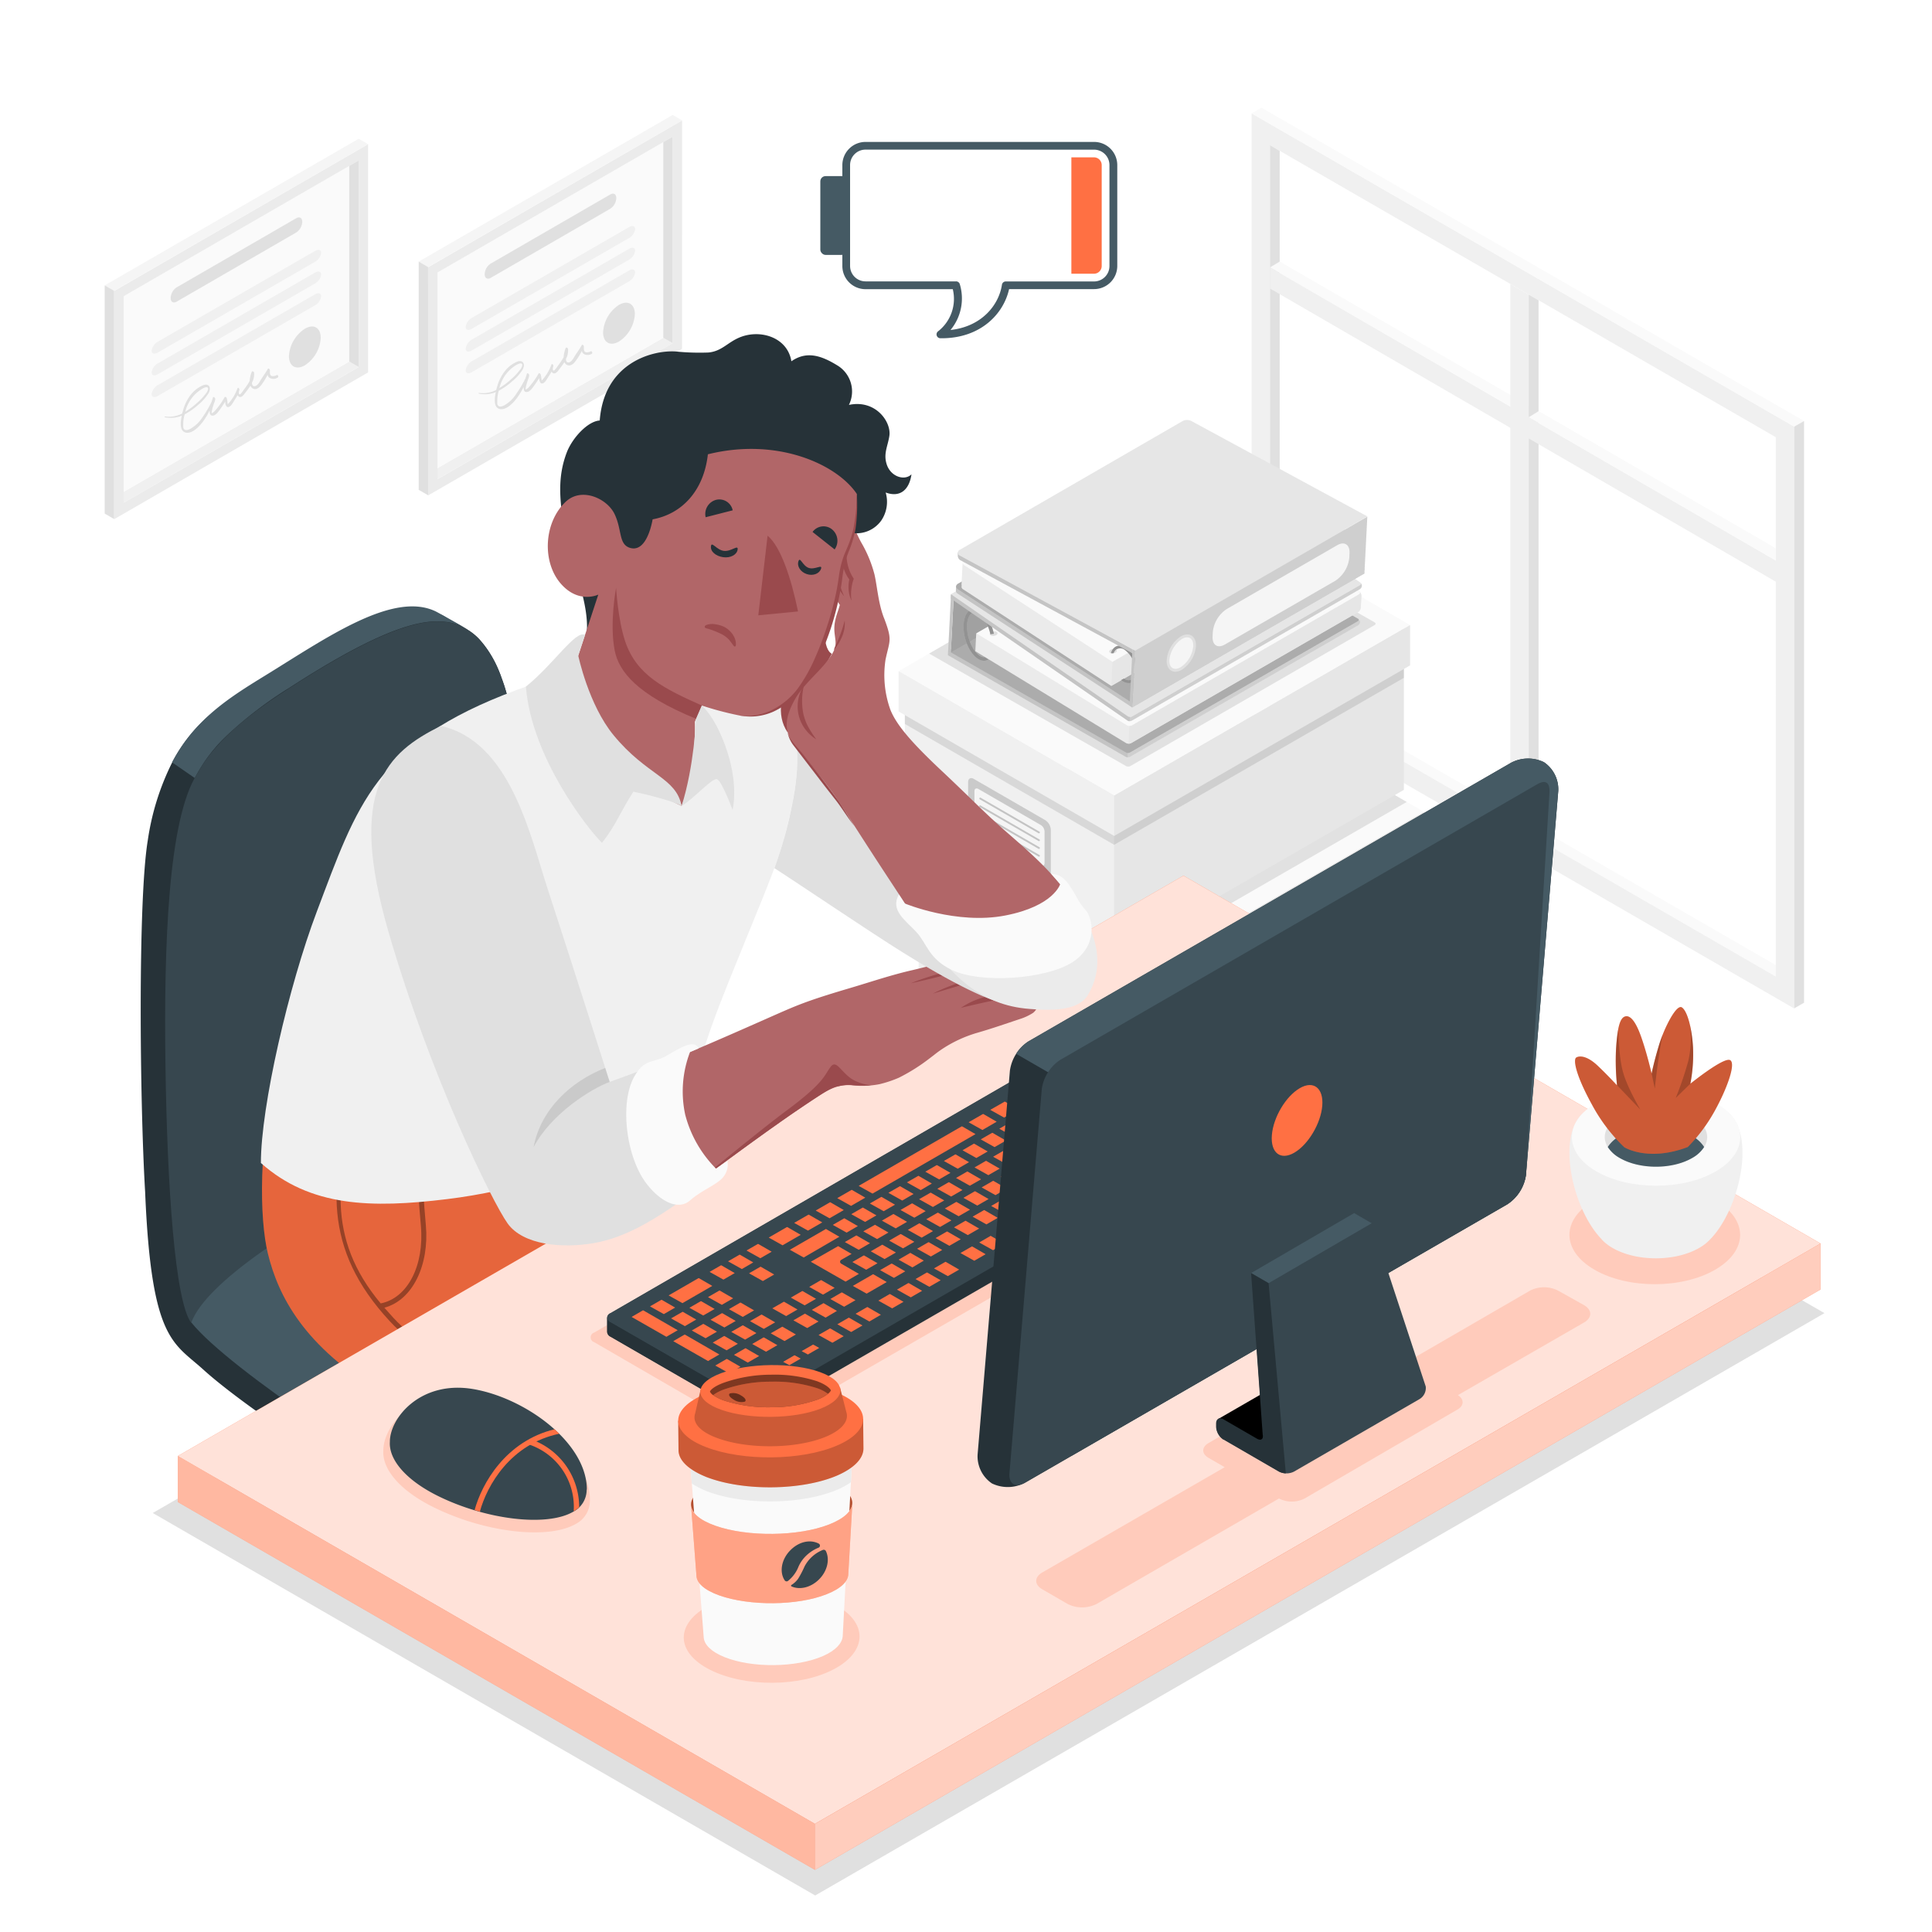 <svg xmlns="http://www.w3.org/2000/svg" xmlns:xlink="http://www.w3.org/1999/xlink" xmlns:svgjs="http://svgjs.com/svgjs" class="animated" id="freepik_stories-tiredness" viewBox="0 0 500 500"><style>svg#freepik_stories-tiredness:not(.animated) .animable {opacity: 0;}svg#freepik_stories-tiredness.animated #freepik--Shadow--inject-63 {animation: 1s 1 forwards cubic-bezier(.36,-0.01,.5,1.38) slideUp;animation-delay: 0s;}svg#freepik_stories-tiredness.animated #freepik--Diplomas--inject-63 {animation: 1s 1 forwards cubic-bezier(.36,-0.01,.5,1.38) slideRight;animation-delay: 0s;}svg#freepik_stories-tiredness.animated #freepik--window--inject-63 {animation: 1s 1 forwards cubic-bezier(.36,-0.01,.5,1.38) slideUp;animation-delay: 0s;}svg#freepik_stories-tiredness.animated #freepik--Boxes--inject-63 {animation: 1s 1 forwards cubic-bezier(.36,-0.01,.5,1.38) slideRight;animation-delay: 0s;}svg#freepik_stories-tiredness.animated #freepik--Files--inject-63 {animation: 1s 1 forwards cubic-bezier(.36,-0.01,.5,1.38) fadeIn;animation-delay: 0s;}svg#freepik_stories-tiredness.animated #freepik--Character--inject-63 {animation: 1s 1 forwards cubic-bezier(.36,-0.01,.5,1.38) zoomOut;animation-delay: 0s;}svg#freepik_stories-tiredness.animated #freepik--Plant--inject-63 {animation: 1s 1 forwards cubic-bezier(.36,-0.01,.5,1.38) zoomIn;animation-delay: 0s;}svg#freepik_stories-tiredness.animated #freepik--Device--inject-63 {animation: 1s 1 forwards cubic-bezier(.36,-0.01,.5,1.38) fadeIn;animation-delay: 0s;}svg#freepik_stories-tiredness.animated #freepik--Coffee--inject-63 {animation: 1s 1 forwards cubic-bezier(.36,-0.01,.5,1.38) slideDown;animation-delay: 0s;}svg#freepik_stories-tiredness.animated #freepik--speech-bubble--inject-63 {animation: 1s 1 forwards cubic-bezier(.36,-0.01,.5,1.38) slideRight,1.5s Infinite  linear shake;animation-delay: 0s,1s;}            @keyframes slideUp {                0% {                    opacity: 0;                    transform: translateY(30px);                }                100% {                    opacity: 1;                    transform: inherit;                }            }                    @keyframes slideRight {                0% {                    opacity: 0;                    transform: translateX(30px);                }                100% {                    opacity: 1;                    transform: translateX(0);                }            }                    @keyframes fadeIn {                0% {                    opacity: 0;                }                100% {                    opacity: 1;                }            }                    @keyframes zoomOut {                0% {                    opacity: 0;                    transform: scale(1.5);                }                100% {                    opacity: 1;                    transform: scale(1);                }            }                    @keyframes zoomIn {                0% {                    opacity: 0;                    transform: scale(0.5);                }                100% {                    opacity: 1;                    transform: scale(1);                }            }                    @keyframes slideDown {                0% {                    opacity: 0;                    transform: translateY(-30px);                }                100% {                    opacity: 1;                    transform: translateY(0);                }            }                    @keyframes shake {                10%, 90% {                    transform: translate3d(-1px, 0, 0);                  }                  20%, 80% {                    transform: translate3d(2px, 0, 0);                  }                  30%, 50%, 70% {                    transform: translate3d(-4px, 0, 0);                  }                  40%, 60% {                    transform: translate3d(4px, 0, 0);                  }            }        </style><g id="freepik--Shadow--inject-63" style="transform-origin: 255.85px 365.705px;" class="animable"><polygon id="freepik--shadow--inject-63" points="210.97 490.55 39.53 391.56 300.73 240.86 472.17 339.84 210.97 490.55" style="fill: rgb(224, 224, 224); transform-origin: 255.85px 365.705px;" class="animable"></polygon></g><g id="freepik--Diplomas--inject-63" style="transform-origin: 101.81px 82.065px;" class="animable"><g id="freepik--Diploma--inject-63" style="transform-origin: 61.18px 85.145px;" class="animable"><g id="freepik--Window--inject-63" style="transform-origin: 61.18px 85.145px;" class="animable"><polygon points="29.53 128.71 31.97 130.11 92.82 94.97 90.39 93.57 29.53 128.71" style="fill: rgb(240, 240, 240); transform-origin: 61.175px 111.84px;" id="el97wa9gqf4df" class="animable"></polygon><polygon points="90.39 93.57 31.97 127.3 31.97 76.66 90.39 42.93 90.39 93.57" style="fill: rgb(250, 250, 250); transform-origin: 61.18px 85.115px;" id="el6194tjg4qzi" class="animable"></polygon><path d="M95.26,37.31l-65.73,38v59.07l65.73-38ZM92.82,95,32,130.11V76.66L92.82,41.53Z" style="fill: rgb(235, 235, 235); transform-origin: 62.395px 85.845px;" id="elepxnpdktslj" class="animable"></path><polygon points="92.82 94.97 90.39 93.57 90.39 42.93 92.82 41.53 92.82 94.97" style="fill: rgb(224, 224, 224); transform-origin: 91.605px 68.25px;" id="el5zulumjy6ou" class="animable"></polygon><polygon points="95.26 37.31 92.82 35.91 27.1 73.85 29.53 75.26 95.26 37.31" style="fill: rgb(245, 245, 245); transform-origin: 61.18px 55.585px;" id="elsn5ut53sqo" class="animable"></polygon><polygon points="27.1 73.85 29.53 75.26 29.53 134.33 27.1 132.92 27.1 73.85" style="fill: rgb(224, 224, 224); transform-origin: 28.315px 104.09px;" id="elerai77q5tyb" class="animable"></polygon></g><path d="M78.93,85.06C81.2,83.75,83,84.81,83,87.43a9.09,9.09,0,0,1-4.11,7.12c-2.27,1.31-4.11.24-4.11-2.38A9.07,9.07,0,0,1,78.93,85.06Z" style="fill: rgb(224, 224, 224); transform-origin: 78.89px 89.804px;" id="elfitmgfmoyjj" class="animable"></path><path d="M45.73,74.36,76.66,56.48c.86-.5,1.56-.09,1.56.9v.09a3.46,3.46,0,0,1-1.56,2.7L45.73,78.06c-.86.5-1.56.09-1.56-.9v-.1A3.43,3.43,0,0,1,45.73,74.36Z" style="fill: rgb(224, 224, 224); transform-origin: 61.195px 67.27px;" id="el0787khvqlv7" class="animable"></path><path d="M40.83,88.44,81.55,64.93c.86-.5,1.56-.27,1.56.5a3.13,3.13,0,0,1-1.56,2.31L40.8,91.26c-.86.5-1.55.27-1.54-.51A3.15,3.15,0,0,1,40.83,88.44Z" style="fill: rgb(240, 240, 240); transform-origin: 61.185px 78.095px;" id="elj3afua7nq2p" class="animable"></path><path d="M40.83,94.05,81.55,70.54c.86-.5,1.56-.27,1.56.51a3.11,3.11,0,0,1-1.56,2.3L40.8,96.88c-.86.5-1.55.27-1.54-.52A3.17,3.17,0,0,1,40.83,94.05Z" style="fill: rgb(240, 240, 240); transform-origin: 61.185px 83.71px;" id="elyw9qs0qyr3" class="animable"></path><path d="M40.83,99.67,81.55,76.16c.86-.5,1.56-.27,1.56.5A3.13,3.13,0,0,1,81.55,79L40.8,102.5c-.86.49-1.55.26-1.54-.52A3.15,3.15,0,0,1,40.83,99.67Z" style="fill: rgb(240, 240, 240); transform-origin: 61.185px 89.326px;" id="elwg8wb3qaynd" class="animable"></path><path d="M71.62,97.08a2.38,2.38,0,0,1-1,.27c-.87,0-.79-.89-.76-1.5,0-.28-.37-.7-.57-.34-.53.95-1.2,1.84-1.77,2.76-.34.57-1,1.85-1.84,1.67-.35-.08-.46-.45-.47-.91a4.58,4.58,0,0,0,.55-2.54c0-.27-.48-.59-.62-.23a8.28,8.28,0,0,0-.53,2.33,13.11,13.11,0,0,1-1.31,2c-.29.38-.53.8-.85,1.15-.07.08-.22.3-.34.32-.28,0-.25-.12-.29-.31a2,2,0,0,1,.14-.84h0a.25.25,0,0,1,0-.07h0c0-.28-.35-.69-.49-.35a12.26,12.26,0,0,1-2.39,4l-.16.13c0-.17,0-.33-.06-.49a4.61,4.61,0,0,0-.19-1.11c-.07-.17-.38-.45-.55-.21a18.6,18.6,0,0,1-2.71,3.74,4.08,4.08,0,0,1-.57.4c-.18-.11.11-1.09.14-1.24.11-.45.26-.88.4-1.31a4.5,4.5,0,0,0,.33-1.08c.05-.33-.52-.85-.63-.4,0,.18-.2.63-.37,1.18a29.38,29.38,0,0,1-2.29,3.87A8.92,8.92,0,0,1,49.22,111c-.36.19-1,.47-1.43.19s-.36-.79-.37-1.15a9.27,9.27,0,0,1,.38-2.82,17.65,17.65,0,0,0,3.53-2.49,12.28,12.28,0,0,0,2.66-3c.37-.65.58-1.73-.29-2.1-.61-.26-1.39.17-1.91.45a8.58,8.58,0,0,0-1.94,1.51,11.16,11.16,0,0,0-2.42,4.44c-.08.26-.18.59-.28,1a7.51,7.51,0,0,1-4.48.75c-.09,0-.12.18,0,.2a7.38,7.38,0,0,0,4.39-.42c-.39,1.7-.62,4,1,4.39s3.5-1.55,4.35-2.69a17.91,17.91,0,0,0,1.7-2.74,1.59,1.59,0,0,1,.15-.21c0,.79.16,1.37.93,1.24s1.5-1.25,1.93-1.85.78-1.16,1.15-1.75c.07.71.2,1.52.88,1.38s1.24-1.31,1.56-1.8a14.79,14.79,0,0,0,.77-1.27.87.87,0,0,0,.16.23c.56.61,1.23,0,1.59-.52.52-.68,1.11-1.4,1.59-2.16a1.34,1.34,0,0,0,.68.76c.86.41,1.68-.31,2.18-1A17.3,17.3,0,0,0,69.25,97a1.24,1.24,0,0,0,.6.83,2,2,0,0,0,2.05-.13C72.17,97.52,71.91,96.93,71.62,97.08Zm-19.05,3.4c.4-.21,1.24-.55,1.29.13a2.33,2.33,0,0,1-.55,1.19,14.9,14.9,0,0,1-2.37,2.52,19.41,19.41,0,0,1-3,2.26A9.57,9.57,0,0,1,52.57,100.48Z" style="fill: rgb(224, 224, 224); transform-origin: 57.302px 103.686px;" id="el6fmelqbpwn6" class="animable"></path></g><g id="freepik--diploma--inject-63" style="transform-origin: 142.44px 78.985px;" class="animable"><g id="freepik--window--inject-63" style="transform-origin: 142.44px 78.985px;" class="animable"><polygon points="110.8 122.55 113.23 123.96 174.08 88.82 171.65 87.42 110.8 122.55" style="fill: rgb(240, 240, 240); transform-origin: 142.44px 105.69px;" id="elf75fbz59mff" class="animable"></polygon><polygon points="171.65 87.42 113.23 121.15 113.23 70.51 171.65 36.78 171.65 87.42" style="fill: rgb(250, 250, 250); transform-origin: 142.44px 78.965px;" id="eljzlmbh7a7rn" class="animable"></polygon><path d="M176.52,31.16l-65.73,38v59.06l65.72-37.94Zm-2.44,57.66L113.23,124V70.51l60.85-35.13Z" style="fill: rgb(235, 235, 235); transform-origin: 143.655px 79.69px;" id="el9bc9fwrqakr" class="animable"></path><polygon points="174.08 88.82 171.65 87.42 171.65 36.78 174.08 35.38 174.08 88.82" style="fill: rgb(224, 224, 224); transform-origin: 172.865px 62.1px;" id="eleeximn0509i" class="animable"></polygon><polygon points="176.52 31.16 174.09 29.75 108.36 67.7 110.79 69.11 176.52 31.16" style="fill: rgb(245, 245, 245); transform-origin: 142.44px 49.43px;" id="elk3eyeidxblp" class="animable"></polygon><polygon points="108.36 67.7 110.79 69.11 110.8 128.17 108.36 126.77 108.36 67.7" style="fill: rgb(224, 224, 224); transform-origin: 109.58px 97.935px;" id="elqpcr7y2i6bo" class="animable"></polygon></g><path d="M160.19,78.9c2.27-1.31,4.11-.24,4.11,2.38a9.07,9.07,0,0,1-4.11,7.11c-2.27,1.31-4.11.25-4.11-2.37A9.09,9.09,0,0,1,160.19,78.9Z" style="fill: rgb(224, 224, 224); transform-origin: 160.19px 83.646px;" id="el0jbzu4te0qjl" class="animable"></path><path d="M127,68.21l30.94-17.88c.86-.5,1.55-.09,1.55.9v.09a3.45,3.45,0,0,1-1.55,2.7L127,71.91c-.86.49-1.56.09-1.56-.9V70.9A3.43,3.43,0,0,1,127,68.21Z" style="fill: rgb(224, 224, 224); transform-origin: 142.465px 61.118px;" id="eld6qvze5tlgm" class="animable"></path><path d="M122.09,82.28l40.72-23.51c.86-.49,1.56-.27,1.56.51a3.13,3.13,0,0,1-1.56,2.31L122.06,85.11c-.86.5-1.55.27-1.54-.51A3.19,3.19,0,0,1,122.09,82.28Z" style="fill: rgb(240, 240, 240); transform-origin: 142.445px 71.942px;" id="elqgj14iorwkr" class="animable"></path><path d="M122.09,87.9l40.72-23.51c.86-.5,1.56-.27,1.56.51a3.13,3.13,0,0,1-1.56,2.3L122.06,90.73c-.86.49-1.55.26-1.54-.52A3.17,3.17,0,0,1,122.09,87.9Z" style="fill: rgb(240, 240, 240); transform-origin: 142.445px 77.556px;" id="el7cnuzo022ce" class="animable"></path><path d="M122.09,93.51,162.81,70c.86-.5,1.56-.27,1.56.5a3.13,3.13,0,0,1-1.56,2.31L122.06,96.34c-.86.5-1.55.27-1.54-.51A3.19,3.19,0,0,1,122.09,93.51Z" style="fill: rgb(240, 240, 240); transform-origin: 142.445px 83.17px;" id="el0yq1it6ww46" class="animable"></path><path d="M152.88,90.92a2.12,2.12,0,0,1-1,.27c-.87,0-.79-.88-.77-1.49,0-.28-.37-.7-.57-.34-.53,1-1.2,1.83-1.77,2.76-.34.57-1,1.85-1.84,1.67-.35-.08-.46-.45-.46-.92a4.55,4.55,0,0,0,.54-2.54c0-.26-.48-.58-.62-.23a8,8,0,0,0-.52,2.34,14,14,0,0,1-1.32,2c-.28.38-.53.79-.84,1.15-.08.08-.22.3-.34.32-.29,0-.26-.12-.3-.31a2,2,0,0,1,.14-.84h0a.19.19,0,0,1,0-.07h0c0-.27-.35-.68-.49-.34a12.32,12.32,0,0,1-2.39,4l-.16.13c0-.16,0-.32-.06-.48a4.53,4.53,0,0,0-.19-1.11c-.07-.18-.38-.45-.54-.21a19.73,19.73,0,0,1-2.71,3.74,6.32,6.32,0,0,1-.57.4c-.19-.11.1-1.1.14-1.25.11-.44.25-.87.4-1.3a5,5,0,0,0,.32-1.08c.06-.34-.52-.85-.63-.4,0,.18-.2.63-.37,1.18a28.94,28.94,0,0,1-2.29,3.87,8.86,8.86,0,0,1-3.17,3.06c-.37.2-1,.48-1.44.2s-.36-.79-.37-1.16a10,10,0,0,1,.38-2.82,16.88,16.88,0,0,0,3.53-2.49,12.1,12.1,0,0,0,2.67-3c.36-.66.58-1.73-.3-2.1-.61-.26-1.39.16-1.9.45a8.16,8.16,0,0,0-1.94,1.51,11.11,11.11,0,0,0-2.43,4.44c-.08.25-.18.59-.28,1a7.51,7.51,0,0,1-4.48.75c-.08,0-.12.18,0,.19a7.38,7.38,0,0,0,4.39-.41c-.39,1.7-.61,4,1,4.39s3.49-1.55,4.34-2.69a18.36,18.36,0,0,0,1.71-2.75,1.21,1.21,0,0,1,.14-.2c0,.79.16,1.36.93,1.23s1.5-1.24,1.93-1.84.78-1.16,1.16-1.75c.07.71.2,1.52.87,1.38s1.24-1.32,1.56-1.8a11,11,0,0,0,.77-1.27.87.87,0,0,0,.16.23c.56.61,1.23,0,1.6-.52.51-.68,1.1-1.4,1.58-2.16a1.29,1.29,0,0,0,.68.75c.87.41,1.69-.31,2.19-1a18.62,18.62,0,0,0,1.63-2.63,1.27,1.27,0,0,0,.6.83,2,2,0,0,0,2-.13C153.43,91.36,153.17,90.78,152.88,90.92Zm-19,3.41c.4-.21,1.25-.55,1.29.13a2.33,2.33,0,0,1-.55,1.19,15.7,15.7,0,0,1-2.37,2.52,19.33,19.33,0,0,1-3,2.26A9.52,9.52,0,0,1,133.83,94.33Z" style="fill: rgb(224, 224, 224); transform-origin: 138.572px 97.561px;" id="elg87pbfkt5kl" class="animable"></path></g></g><g id="freepik--window--inject-63" style="transform-origin: 395.405px 144.44px;" class="animable"><g id="freepik--window--inject-63" style="transform-origin: 395.405px 144.44px;" class="animable"><polygon points="331.19 175.65 459.59 249.77 459.58 113.15 331.19 39.05 331.19 175.65" style="fill: rgb(255, 255, 255); transform-origin: 395.39px 144.41px;" id="elfnbdkk7emc7" class="animable"></polygon><polygon points="462.1 251.23 459.59 252.73 328.67 177.15 331.19 175.65 462.1 251.23" style="fill: rgb(250, 250, 250); transform-origin: 395.385px 214.19px;" id="el7i8ifael138" class="animable"></polygon><path d="M323.92,179.89,464.34,261V110.41L323.92,29.34Zm4.75-142.32,130.91,75.58V252.73L328.67,177.15Z" style="fill: rgb(240, 240, 240); transform-origin: 394.13px 145.17px;" id="elk0m2jszl41h" class="animable"></path><polygon points="328.67 177.15 331.19 175.65 331.19 39.05 328.67 37.57 328.67 177.15" style="fill: rgb(224, 224, 224); transform-origin: 329.93px 107.36px;" id="el1y75chl9zj4" class="animable"></polygon><polygon points="323.92 29.34 326.48 27.88 466.89 108.95 464.34 110.41 323.92 29.34" style="fill: rgb(250, 250, 250); transform-origin: 395.405px 69.145px;" id="eln41tgcqgf9i" class="animable"></polygon><polygon points="466.89 108.95 464.34 110.41 464.34 260.96 466.89 259.5 466.89 108.95" style="fill: rgb(224, 224, 224); transform-origin: 465.615px 184.955px;" id="elyq9m03jwre8" class="animable"></polygon><polygon points="457.49 140.71 457.49 143.67 328.67 69.2 331.19 67.69 457.49 140.71" style="fill: rgb(250, 250, 250); transform-origin: 393.08px 105.68px;" id="eldxbfu1tlrvu" class="animable"></polygon><polygon points="398.18 77.71 395.62 76.24 395.62 215.82 398.18 214.36 398.18 77.71" style="fill: rgb(224, 224, 224); transform-origin: 396.9px 146.03px;" id="elnlol40alik" class="animable"></polygon><polygon points="390.87 73.51 395.62 76.24 395.62 215.82 390.87 213.07 390.87 73.51" style="fill: rgb(240, 240, 240); transform-origin: 393.245px 144.665px;" id="el58p4u63wta" class="animable"></polygon><polygon points="328.67 69.2 328.67 74.67 459.63 150.57 459.63 145.09 328.67 69.2" style="fill: rgb(240, 240, 240); transform-origin: 394.15px 109.885px;" id="el6sd5qvp1hlf" class="animable"></polygon><polygon points="395.62 107.99 398.18 106.42 459.59 141.92 459.59 145.09 395.62 107.99" style="fill: rgb(250, 250, 250); transform-origin: 427.605px 125.755px;" id="el6r7ghswphx6" class="animable"></polygon></g></g><g id="freepik--Boxes--inject-63" style="transform-origin: 300.535px 212.76px;" class="animable"><g id="freepik--boxes--inject-63" style="transform-origin: 300.535px 212.76px;" class="animable"><g id="freepik--Box--inject-63" style="transform-origin: 302.325px 236.935px;" class="animable"><polygon points="291.94 295.99 291.94 254.27 237.75 222.98 237.75 264.7 291.94 295.99" style="fill: rgb(240, 240, 240); transform-origin: 264.845px 259.485px;" id="elgmhdo77f63t" class="animable"></polygon><polygon points="291.94 254.27 366.91 211.05 366.91 252.76 291.94 295.99 291.94 254.27" style="fill: rgb(230, 230, 230); transform-origin: 329.425px 253.52px;" id="elbhxs2w2w0mt" class="animable"></polygon><polygon points="291.94 254.27 236.14 222.04 312.71 177.88 368.51 210.11 291.94 254.27" style="fill: rgb(250, 250, 250); transform-origin: 302.325px 216.075px;" id="elmbrch9y8h8" class="animable"></polygon><polygon points="291.94 254.27 291.94 264.7 236.14 232.48 236.14 222.04 291.94 254.27" style="fill: rgb(240, 240, 240); transform-origin: 264.04px 243.37px;" id="eldp6wrsnwmn" class="animable"></polygon><polygon points="368.51 210.11 291.94 254.27 291.94 264.7 368.51 220.55 368.51 210.11" style="fill: rgb(230, 230, 230); transform-origin: 330.225px 237.405px;" id="elquy2jr41yd" class="animable"></polygon><g id="el5po8jtkc1ld"><path d="M237.75,233.41v2.29L291.94,267V264.7Zm129.16-11.93-75,43.22V267l75-43.22Z" style="opacity: 0.1; transform-origin: 302.33px 244.24px;" class="animable"></path></g><path d="M274.1,260.61l-18.51-10.69c-.8-.46-1.45-.08-1.45.84V261.7a3.19,3.19,0,0,0,1.45,2.5l18.51,10.69c.8.46,1.44.09,1.44-.83V263.11A3.18,3.18,0,0,0,274.1,260.61Z" style="fill: rgb(224, 224, 224); transform-origin: 264.84px 262.406px;" id="elkinsv3niapc" class="animable"></path><g id="elebxgoq9d3f7"><path d="M274.1,260.61l-18.51-10.69c-.8-.46-1.45-.08-1.45.84V261.7a3.19,3.19,0,0,0,1.45,2.5l18.51,10.69c.8.46,1.44.09,1.44-.83V263.11A3.18,3.18,0,0,0,274.1,260.61Z" style="opacity: 0.1; transform-origin: 264.84px 262.406px;" class="animable"></path></g><path d="M272.91,261.85l-16.14-9.32c-.53-.3-1-.05-1,.56v8.21a2.11,2.11,0,0,0,1,1.66l16.14,9.32c.53.31,1,.06,1-.55v-8.21A2.15,2.15,0,0,0,272.91,261.85Z" style="fill: rgb(245, 245, 245); transform-origin: 264.84px 262.408px;" id="el1ubp558m93n" class="animable"></path><g id="elyeixndksfci"><g style="opacity: 0.2; transform-origin: 264.842px 262.396px;" class="animable"><path d="M272.46,264a.25.25,0,0,0,.21-.12.24.24,0,0,0-.09-.32l-15.24-8.8a.24.24,0,0,0-.32.09.23.23,0,0,0,.08.32l15.24,8.8Z" id="elfgzwyen9bxm" style="transform-origin: 264.842px 259.366px;" class="animable"></path><path d="M272.46,266a.26.26,0,0,0,.21-.11.24.24,0,0,0-.09-.32l-15.24-8.8a.23.23,0,0,0-.24.4l15.24,8.8Z" id="elsmyek5kovtg" style="transform-origin: 264.843px 261.368px;" class="animable"></path><path d="M272.46,268.05a.25.25,0,0,0,.21-.12.24.24,0,0,0-.09-.32l-15.24-8.8a.24.24,0,0,0-.32.09.23.23,0,0,0,.08.32l15.24,8.8A.27.27,0,0,0,272.46,268.05Z" id="el9cs4qb39gri" style="transform-origin: 264.842px 263.416px;" class="animable"></path><path d="M272.46,270.06a.26.26,0,0,0,.21-.11.24.24,0,0,0-.09-.32l-15.24-8.8a.23.23,0,0,0-.24.4l15.24,8.8A.27.27,0,0,0,272.46,270.06Z" id="ele6hpnxjq4db" style="transform-origin: 264.843px 265.428px;" class="animable"></path></g></g></g><g id="freepik--box--inject-63" style="transform-origin: 298.745px 190.23px;" class="animable"><g id="ell5wo2yw89i"><polygon points="364.06 207.54 288.82 250.93 237.47 221.27 312.71 177.88 364.06 207.54" style="opacity: 0.1; transform-origin: 300.765px 214.405px;" class="animable"></polygon></g><g id="freepik--box--inject-63" style="transform-origin: 298.745px 188.585px;" class="animable"><polygon points="288.36 247.64 288.36 205.92 234.17 174.63 234.17 216.35 288.36 247.64" style="fill: rgb(240, 240, 240); transform-origin: 261.265px 211.135px;" id="eldyyctetikg" class="animable"></polygon><polygon points="288.36 205.92 363.33 162.69 363.33 204.41 288.36 247.64 288.36 205.92" style="fill: rgb(230, 230, 230); transform-origin: 325.845px 205.165px;" id="elbe9ixjr6rc" class="animable"></polygon><polygon points="288.36 205.92 232.56 173.69 309.13 129.53 364.93 161.76 288.36 205.92" style="fill: rgb(250, 250, 250); transform-origin: 298.745px 167.725px;" id="el4m0iqb9yana" class="animable"></polygon><polygon points="288.36 205.92 288.36 216.35 232.56 184.13 232.56 173.69 288.36 205.92" style="fill: rgb(240, 240, 240); transform-origin: 260.46px 195.02px;" id="elw7ornp6ugdi" class="animable"></polygon><polygon points="364.93 161.76 288.36 205.92 288.36 216.35 364.93 172.2 364.93 161.76" style="fill: rgb(230, 230, 230); transform-origin: 326.645px 189.055px;" id="elyd08vx4z9sq" class="animable"></polygon><g id="elgwvh20sp85"><path d="M234.17,185.06v2.29l54.19,31.29v-2.29Zm129.16-11.93-75,43.22v2.29l75-43.22Z" style="opacity: 0.1; transform-origin: 298.75px 195.885px;" class="animable"></path></g><path d="M270.52,212.26,252,201.57c-.8-.46-1.45-.09-1.45.84v10.94a3.19,3.19,0,0,0,1.45,2.5l18.51,10.69c.8.46,1.44.09,1.44-.83v-11A3.18,3.18,0,0,0,270.52,212.26Z" style="fill: rgb(224, 224, 224); transform-origin: 261.25px 214.055px;" id="el673tbyk1oga" class="animable"></path><g id="ely1x2t6dcvpq"><path d="M270.52,212.26,252,201.57c-.8-.46-1.45-.09-1.45.84v10.94a3.19,3.19,0,0,0,1.45,2.5l18.51,10.69c.8.46,1.44.09,1.44-.83v-11A3.18,3.18,0,0,0,270.52,212.26Z" style="opacity: 0.1; transform-origin: 261.25px 214.055px;" class="animable"></path></g><path d="M269.33,213.5l-16.14-9.32c-.53-.3-1-.06-1,.56v8.2a2.11,2.11,0,0,0,1,1.67l16.14,9.32c.54.31,1,.06,1-.56v-8.2A2.11,2.11,0,0,0,269.33,213.5Z" style="fill: rgb(245, 245, 245); transform-origin: 261.26px 214.057px;" id="elp83tgjrzylg" class="animable"></path><g id="eliethfjbbuij"><g style="opacity: 0.2; transform-origin: 261.267px 214.064px;" class="animable"><path d="M268.88,215.67a.25.25,0,0,0,.21-.12.24.24,0,0,0-.09-.32l-15.24-8.8a.24.24,0,0,0-.23.41l15.24,8.8A.2.2,0,0,0,268.88,215.67Z" id="eliokh2lca5zc" style="transform-origin: 261.283px 211.044px;" class="animable"></path><path d="M268.88,217.68a.26.26,0,0,0,.21-.11.24.24,0,0,0-.09-.32l-15.24-8.8a.23.23,0,1,0-.23.4l15.24,8.8A.2.2,0,0,0,268.88,217.68Z" id="el4vi09swz37l" style="transform-origin: 261.266px 213.05px;" class="animable"></path><path d="M268.88,219.7a.25.25,0,0,0,.21-.12.24.24,0,0,0-.09-.32l-15.24-8.8a.24.24,0,0,0-.23.41l15.24,8.8A.2.2,0,0,0,268.88,219.7Z" id="eltr059spn7dr" style="transform-origin: 261.283px 215.074px;" class="animable"></path><path d="M268.88,221.71a.26.26,0,0,0,.21-.11.25.25,0,0,0-.09-.33l-15.24-8.79a.23.23,0,1,0-.23.4l15.24,8.8A.2.2,0,0,0,268.88,221.71Z" id="elvopgdds323" style="transform-origin: 261.267px 217.08px;" class="animable"></path></g></g></g></g></g></g><g id="freepik--Files--inject-63" style="transform-origin: 298.223px 153.535px;" class="animable"><g id="freepik--files--inject-63" style="transform-origin: 298.223px 153.535px;" class="animable"><g id="elaizq11zm1j5"><path d="M240.45,169.14l50.92,29.09a1.07,1.07,0,0,0,.58.15,1.18,1.18,0,0,0,.6-.13l63.19-36.48c.33-.19.35-.51,0-.71l-51-29.09Z" style="opacity: 0.1; transform-origin: 298.223px 165.176px;" class="animable"></path></g><path d="M352,161a1.19,1.19,0,0,1-.57.87l-59,34a1.09,1.09,0,0,1-1.05,0l-46-26.29.06-1.11,60.06-34.68,46.05,26.3A1.11,1.11,0,0,1,352,161Z" style="fill: rgb(230, 230, 230); transform-origin: 298.69px 164.897px;" id="eliac2ub7sjz" class="animable"></path><g id="eltg7bb3t522"><path d="M291.93,194.88l-.05,1.11a1.15,1.15,0,0,0,.53-.12l59-34A1.25,1.25,0,0,0,352,161a1.18,1.18,0,0,0-.49-.9.35.35,0,0,1,0,.65l-59,34A1.07,1.07,0,0,1,291.93,194.88Z" style="opacity: 0.1; transform-origin: 321.94px 178.045px;" class="animable"></path></g><g id="elm05orelvsmo"><path d="M245.38,168.45l46,26.29a1,1,0,0,0,.52.14,1.07,1.07,0,0,0,.54-.12l59-34a.35.35,0,0,0,0-.65l-46.06-26.29Z" style="opacity: 0.25; transform-origin: 298.52px 164.35px;" class="animable"></path></g><g id="elpmriqgg72b"><path d="M245.38,168.45l-.06,1.11,46,26.29a1,1,0,0,0,.53.14l.05-1.11a1,1,0,0,1-.52-.14Z" style="opacity: 0.15; transform-origin: 268.61px 182.22px;" class="animable"></path></g><polygon points="246.07 168.91 306.15 134.24 306.9 119.54 246.82 154.37 246.07 168.91" style="fill: rgb(230, 230, 230); transform-origin: 276.485px 144.225px;" id="elv8tfrl6e9zs" class="animable"></polygon><g id="elod9038avkg"><polygon points="246.07 168.91 306.15 134.24 306.9 119.54 246.82 154.37 246.07 168.91" style="opacity: 0.3; transform-origin: 276.485px 144.225px;" class="animable"></polygon></g><path d="M351.72,153a1.5,1.5,0,0,1,.6,1.22l-.15,3a1.62,1.62,0,0,1-.72,1.19l-58.72,33.89a1.4,1.4,0,0,1-1.32,0l-39-23.78.24-4.59,60.06-34.67Z" style="fill: rgb(235, 235, 235); transform-origin: 302.365px 160.863px;" id="elsclwy2juot" class="animable"></path><path d="M312.76,129.25l39,23.79c.36.23.34.59,0,.81L293,187.73a1.4,1.4,0,0,1-1.32,0L252.7,163.92Z" style="fill: rgb(250, 250, 250); transform-origin: 302.361px 158.573px;" id="elsjywecqlpdl" class="animable"></path><path d="M257.79,164.39a1.41,1.41,0,0,1-.45.15,1.25,1.25,0,0,1-.72,0,.4.4,0,0,1-.21-.09c-.36-.21-.29-.6.14-.84a1.49,1.49,0,0,1,.63-.18,1.2,1.2,0,0,1,.75.14s.06,0,.07.06C258.27,163.83,258.19,164.16,257.79,164.39Z" style="fill: rgb(224, 224, 224); transform-origin: 257.168px 164.006px;" id="elhae3fttxhzn" class="animable"></path><path d="M292.29,187.87l-.23,4.6a1.35,1.35,0,0,0,.67-.15l58.72-33.88a1.66,1.66,0,0,0,.72-1.2l.15-3a1.51,1.51,0,0,0-.45-1.09c.19.21.13.49-.18.67L293,187.72A1.2,1.2,0,0,1,292.29,187.87Z" style="fill: rgb(230, 230, 230); transform-origin: 322.19px 172.81px;" id="elqq2i68k7nt" class="animable"></path><path d="M251.09,157.9a2.47,2.47,0,0,1,2.71.22c1.59,1,2.89,3.38,3.42,5.91l-.91.12c-.49-2.24-1.63-4.33-3-5.22a2.09,2.09,0,0,0-1.11-.39,1.22,1.22,0,0,0-.7.18c-.74.44-1.2,1.65-1.24,3.24-.07,3,1.4,6.52,3.27,7.74a2,2,0,0,0,1.34.38l.95.61-.06,0a2.17,2.17,0,0,1-1.16.31,3,3,0,0,1-1.55-.53c-2.14-1.39-3.76-5.14-3.68-8.54C249.42,160,250,158.52,251.09,157.9Z" style="fill: rgb(224, 224, 224); transform-origin: 253.294px 164.298px;" id="els6vda8cpa79" class="animable"></path><g id="eluir65ebdezo"><g style="opacity: 0.35; transform-origin: 253.294px 164.298px;" class="animable"><path d="M251.09,157.9a2.47,2.47,0,0,1,2.71.22c1.59,1,2.89,3.38,3.42,5.91l-.91.12c-.49-2.24-1.63-4.33-3-5.22a2.09,2.09,0,0,0-1.11-.39,1.22,1.22,0,0,0-.7.18c-.74.44-1.2,1.65-1.24,3.24-.07,3,1.4,6.52,3.27,7.74a2,2,0,0,0,1.34.38l.95.61-.06,0a2.17,2.17,0,0,1-1.16.31,3,3,0,0,1-1.55-.53c-2.14-1.39-3.76-5.14-3.68-8.54C249.42,160,250,158.52,251.09,157.9Z" id="el5jkjqmosle3" style="transform-origin: 253.294px 164.298px;" class="animable"></path></g></g><path d="M352.45,151.62a1.24,1.24,0,0,1-.57.88l-59,34a1.12,1.12,0,0,1-1.05,0l-45.76-31.59.05-1.12,60.06-34.67L352,150.73A1.11,1.11,0,0,1,352.45,151.62Z" style="fill: rgb(230, 230, 230); transform-origin: 299.26px 152.875px;" id="elej08n8aysnf" class="animable"></path><g id="elm0axw8nuruq"><path d="M292.41,185.54l-.06,1.11a1.07,1.07,0,0,0,.54-.12l59-34a1.24,1.24,0,0,0,.57-.88,1.12,1.12,0,0,0-.48-.89c.28.18.26.47,0,.64l-59,34A.9.9,0,0,1,292.41,185.54Z" style="opacity: 0.1; transform-origin: 322.405px 168.705px;" class="animable"></path></g><path d="M246.12,153.81l45.76,31.59a1,1,0,0,0,.53.14.9.9,0,0,0,.54-.12l59-34c.3-.17.32-.46,0-.64l-45.79-31.59Z" style="fill: rgb(230, 230, 230); transform-origin: 299.151px 152.367px;" id="elfxmigawy4nu" class="animable"></path><g id="elu3f3zscsp8"><path d="M246.12,153.81l-.05,1.12,45.76,31.59a.92.92,0,0,0,.52.13l.06-1.11a1,1,0,0,1-.53-.14Z" style="opacity: 0.15; transform-origin: 269.24px 170.231px;" class="animable"></path></g><polygon points="245.38 168.45 246.12 153.84 246.82 154.37 246.07 168.91 245.38 168.45" style="fill: rgb(230, 230, 230); transform-origin: 246.1px 161.375px;" id="eldl6o6n1ndhv" class="animable"></polygon><g id="eldprwr8klz7p"><polygon points="245.38 168.45 246.12 153.84 246.82 154.37 246.07 168.91 245.38 168.45" style="opacity: 0.15; transform-origin: 246.1px 161.375px;" class="animable"></polygon></g><path d="M247.84,153.62a.88.88,0,0,1-.46-.75c0-.26.06-1.14.06-1.14l58.05-32.82a2.51,2.51,0,0,1,2.41,0l45.21,29.47L293,183.08Z" style="fill: rgb(230, 230, 230); transform-origin: 300.245px 150.841px;" id="elu4mhip6kmfp" class="animable"></path><g id="eldjirb52rjs"><path d="M247.84,153.62a.88.88,0,0,1-.46-.75c0-.26.06-1.14.06-1.14l58.05-32.82a2.51,2.51,0,0,1,2.41,0l45.21,29.47L293,183.08Z" style="opacity: 0.15; transform-origin: 300.245px 150.841px;" class="animable"></path></g><path d="M247.9,152.51c-.65-.42-.61-1.08.07-1.48l57.57-33.24a2.56,2.56,0,0,1,2.42,0l45.21,29.47L293.09,182Z" style="fill: rgb(230, 230, 230); transform-origin: 300.303px 149.743px;" id="el2xvcx8pbv5e" class="animable"></path><g id="elm6opygwfhy"><path d="M247.9,152.51c-.65-.42-.61-1.08.07-1.48l57.57-33.24a2.56,2.56,0,0,1,2.42,0l45.21,29.47L293.09,182Z" style="opacity: 0.25; transform-origin: 300.303px 149.743px;" class="animable"></path></g><path d="M342.81,139.63l-33.48-21.81a2.51,2.51,0,0,0-2.41,0l-53.45,30.86-4.35-2.86-.29,5.65.08.06a.76.76,0,0,0,.37,1l38.33,25,60.08-34.66.31-6.18Z" style="fill: rgb(235, 235, 235); transform-origin: 298.415px 147.521px;" id="elow8rc3fjk5i" class="animable"></path><path d="M249.59,146.32c-.65-.42-.61-1.08.08-1.48l57.56-33.24a2.56,2.56,0,0,1,2.42.05l38.35,25L287.92,171.3Z" style="fill: rgb(250, 250, 250); transform-origin: 298.563px 141.31px;" id="elaw83helen9c" class="animable"></path><polygon points="287.92 171.3 287.61 177.47 347.69 142.81 348 136.63 287.92 171.3" style="fill: rgb(230, 230, 230); transform-origin: 317.805px 157.05px;" id="eltgpzl8sjqr" class="animable"></polygon><path d="M288.69,168.9a1.77,1.77,0,0,1-.46.15,1.22,1.22,0,0,1-.71,0,.47.47,0,0,1-.22-.09c-.35-.21-.29-.6.14-.84a1.57,1.57,0,0,1,.64-.18,1.21,1.21,0,0,1,.75.14s.05,0,.07.06C289.16,168.34,289.09,168.67,288.69,168.9Z" style="fill: rgb(224, 224, 224); transform-origin: 288.063px 168.516px;" id="eltym370fdd7k" class="animable"></path><path d="M291.52,167.64a3.14,3.14,0,0,0-1.66-.56,2.16,2.16,0,0,0-1.78.83,2.83,2.83,0,0,0-.56,1.11,1.22,1.22,0,0,0,.71,0,1.79,1.79,0,0,1,.67-.94,1.9,1.9,0,0,1,2.24.16,6.9,6.9,0,0,1,2.7,5.56c-.1,2-1.46,2.82-3,1.81l-.71.4c.1.08.21.14.3.2a3.1,3.1,0,0,0,1.65.57h0a2.2,2.2,0,0,0,1.78-.85,3.61,3.61,0,0,0,.72-2.12A7.54,7.54,0,0,0,291.52,167.64Z" style="fill: rgb(224, 224, 224); transform-origin: 291.05px 171.93px;" id="elhslpaa43j6" class="animable"></path><g id="eli74lozy30gq"><path d="M291.52,167.64a3.14,3.14,0,0,0-1.66-.56,2.16,2.16,0,0,0-1.78.83,2.83,2.83,0,0,0-.56,1.11,1.22,1.22,0,0,0,.71,0,1.79,1.79,0,0,1,.67-.94,1.9,1.9,0,0,1,2.24.16,6.9,6.9,0,0,1,2.7,5.56c-.1,2-1.46,2.82-3,1.81l-.71.4c.1.08.21.14.3.2a3.1,3.1,0,0,0,1.65.57h0a2.2,2.2,0,0,0,1.78-.85,3.61,3.61,0,0,0,.72-2.12A7.54,7.54,0,0,0,291.52,167.64Z" style="opacity: 0.35; transform-origin: 291.05px 171.93px;" class="animable"></path></g><path d="M293.1,168,247.88,143l0,.8a1.39,1.39,0,0,0,.55,1.12l44.66,24.15Z" style="fill: rgb(230, 230, 230); transform-origin: 270.49px 156.035px;" id="el4idsexpmyo7" class="animable"></path><g id="elztmjai15a3g"><path d="M293.1,168,247.88,143l0,.8a1.39,1.39,0,0,0,.55,1.12l44.66,24.15Z" style="opacity: 0.15; transform-origin: 270.49px 156.035px;" class="animable"></path></g><path d="M248.34,143.76a.8.8,0,0,1,.08-1.48L306,109a2.49,2.49,0,0,1,2.41,0l45.46,24.64L293.78,168.4Z" style="fill: rgb(230, 230, 230); transform-origin: 300.875px 138.544px;" id="elqve0gp4e9z" class="animable"></path><polygon points="293.03 183.08 353.11 148.42 353.86 133.71 293.78 168.4 293.03 183.08" style="fill: rgb(230, 230, 230); transform-origin: 323.445px 158.395px;" id="elcy2tlhou5qd" class="animable"></polygon><g id="elmorzteo89bc"><polygon points="293.03 183.08 353.11 148.42 353.86 133.71 293.78 168.4 293.03 183.08" style="opacity: 0.1; transform-origin: 323.445px 158.395px;" class="animable"></polygon></g><path d="M304.14,173.84a2.06,2.06,0,0,1-1.7-.9,3.53,3.53,0,0,1-.5-2.15,8.2,8.2,0,0,1,3.66-6.09,3.34,3.34,0,0,1,1.71-.5c1.41,0,2.29,1.25,2.2,3.05a8.17,8.17,0,0,1-3.66,6.09,3.34,3.34,0,0,1-1.71.5Z" style="fill: rgb(224, 224, 224); transform-origin: 305.721px 169.02px;" id="elr34xi1d79s" class="animable"></path><path d="M302.64,170.8c-.1,2,1.19,2.87,2.9,1.89a7.4,7.4,0,0,0,3.27-5.45c.1-2-1.19-2.87-2.9-1.89A7.44,7.44,0,0,0,302.64,170.8Z" style="fill: rgb(245, 245, 245); transform-origin: 305.725px 169.02px;" id="el64lx8svfc2p" class="animable"></path><path d="M313.87,163.62l-.05,1.11c-.12,2.22,1.31,3.15,3.18,2.07l28.6-16.51a8.16,8.16,0,0,0,3.6-6l.05-1.11c.12-2.23-1.31-3.16-3.18-2.08l-28.6,16.52A8.11,8.11,0,0,0,313.87,163.62Z" style="fill: rgb(245, 245, 245); transform-origin: 331.535px 153.95px;" id="elzdfttynjyz" class="animable"></path><polygon points="292.34 182.63 293.08 168.01 293.78 168.4 293.03 183.08 292.34 182.63" style="fill: rgb(230, 230, 230); transform-origin: 293.06px 175.545px;" id="elinra3x15rbm" class="animable"></polygon><g id="elhno83ughycc"><polygon points="292.34 182.63 293.08 168.01 293.78 168.4 293.03 183.08 292.34 182.63" style="opacity: 0.15; transform-origin: 293.06px 175.545px;" class="animable"></polygon></g></g></g><g id="freepik--Character--inject-63" style="transform-origin: 253.793px 285.202px;" class="animable"><g id="freepik--character--inject-63" style="transform-origin: 253.793px 285.202px;" class="animable"><g id="freepik--Chair--inject-63" style="transform-origin: 136.367px 279.545px;" class="animable"><path d="M236.3,350.29c.28-3.67-2.63-7.86-9.11-12.84-11.95-9.18-55.38-39.38-72.25-50.57a.18.18,0,0,0-.14-.15C141.88,277.4,139,213.52,132,183c-.07-.29-.55-2.63-1.53-5.65,0-.14-.1-.27-.14-.41-.14-.41-.29-.82-.44-1.25-.08-.21-.15-.43-.22-.63h0a28.76,28.76,0,0,0-5.56-9.57,13.64,13.64,0,0,0-2.9-2.4c-1.46-1-5-2.77-5.78-3.3-8.79-6.26-31.08,9.62-46.82,16.67-9.79,4.4-18.28,9.87-24.06,20.87h0a66.09,66.09,0,0,0-6.3,20.13c-2.59,15.62-2.07,68-.69,91h0c1.59,38.4,7.25,38.92,15,45.94,13.3,12.09,52.36,36.81,65.4,43.18,23.63,11.55,44.76-1.67,60.23-7.83s44.73-20.5,51.35-24.55c3.93-2.41,6.08-5,6.27-7.87C235.81,356.17,236.2,351.5,236.3,350.29Z" style="fill: rgb(38, 50, 56); transform-origin: 136.367px 280.257px;" id="eliqmvfit6os" class="animable"></path><path d="M178.66,382.66c15.46-6.15,44.74-20.51,51.36-24.56,8.95-5.46,8.67-11.81-2.82-20.64-16-12.27-81.52-56.71-81.52-56.71s-76.21,36.72-94.27,52.76c-2.73,2.43-2.84,7.56-1.89,8.75,9.9,12.37,54,40.92,68.92,48.22C142.08,402,163.21,388.82,178.66,382.66Z" style="fill: rgb(69, 90, 100); transform-origin: 142.649px 337.898px;" id="el8ez596l7ivp" class="animable"></path><path d="M121.15,163a2.07,2.07,0,0,0-.25-.15,13.39,13.39,0,0,0-6.53-2c-8-.65-20.6,4.94-39.48,17.14A103.32,103.32,0,0,0,58.7,190.36l-.29.28a39.41,39.41,0,0,0-4.14,4.63c-.21.27-.42.54-.62.83s-.24.31-.34.47c-.26.37-.52.75-.76,1.13-.5.77-1,1.57-1.46,2.39-.06.09-.1.17-.15.26l-.54,1,0,0-5.87-4.06c5.78-11,14.65-16.66,23.79-22.27,15.75-9.65,33.29-22.19,44.46-16.78C113.58,158.64,119.68,162.05,121.15,163Z" style="fill: rgb(69, 90, 100); transform-origin: 82.84px 179.142px;" id="el66cthihblwk" class="animable"></path><path d="M132,183c-1-4-4.55-21.41-17.58-22.11-8-.63-20.6,4.95-39.48,17.15-8.79,5.68-18.92,12.95-24,22.36-7.4,11.69-8.56,44.11-8.12,75.29s2.45,61.13,6.67,66.65c7.42-20.8,95-61.75,105.31-55.56C141.88,277.4,139,213.52,132,183Z" style="fill: rgb(55, 71, 79); transform-origin: 98.769px 251.591px;" id="elk70ejbembk" class="animable"></path></g><g id="freepik--Bottom--inject-63" style="transform-origin: 157.161px 332.32px;" class="animable"><path d="M71.94,275.14c-5.22,20.7-4.78,40.42-2.61,49.28,2.65,10.84,9.23,24.12,29.91,36.29,29.42,17.31,49.87,28.79,49.87,28.79L246.52,326,175.73,284.8Z" style="fill: rgb(255, 112, 67); transform-origin: 157.161px 332.32px;" id="elwd4bei4itg" class="animable"></path><g id="elhpf4wriw3r"><path d="M71.94,275.14c-5.22,20.7-4.78,40.42-2.61,49.28,2.65,10.84,9.23,24.12,29.91,36.29,29.42,17.31,49.87,28.79,49.87,28.79L246.52,326,175.73,284.8Z" style="opacity: 0.1; transform-origin: 157.161px 332.32px;" class="animable"></path></g><g id="elmzlz4h71hqc"><path d="M101.76,341c-.79-.86-1.55-1.72-2.29-2.57,7.34-1.95,11.66-11.07,10.74-21.36-.52-5.9-1.12-12.59-.32-18.93l-1.28-.16c-.82,6.47-.22,13.24.31,19.21.93,10.38-3.46,18.77-10.4,20.13-14.06-16.84-11.87-33.19-5-54.89l-1.24-.39c-7.5,23.79-8.64,41.25,8.55,59.84,11.3,12.22,42.12,28.9,60.15,40l1.21-.78C144.18,370.07,113.08,353.25,101.76,341Z" style="opacity: 0.35; transform-origin: 124.636px 331.96px;" class="animable"></path></g><g id="el0pqwueoolna"><path d="M180.4,306.14c-3.92,12.63-12.08,18.65-12.08,18.65,15.26,11.12,27.78,21.43,36.51,29L215.51,347,178,321.79C182.39,312.85,180.4,306.14,180.4,306.14Z" style="opacity: 0.35; transform-origin: 191.915px 329.965px;" class="animable"></path></g></g><g id="freepik--Desk--inject-63" style="transform-origin: 258.59px 355.27px;" class="animable"><polygon points="210.9 472.02 46.01 376.82 306.28 226.62 471.17 321.82 210.9 472.02" style="fill: rgb(255, 112, 67); transform-origin: 258.59px 349.32px;" id="elh9zhugjxdhr" class="animable"></polygon><g id="elwfysdbrl65i"><polygon points="210.9 472.02 46.01 376.82 306.28 226.62 471.17 321.82 210.9 472.02" style="fill: rgb(255, 255, 255); opacity: 0.8; transform-origin: 258.59px 349.32px;" class="animable"></polygon></g><polygon points="46.01 376.82 46.01 388.72 210.9 483.92 210.9 472.02 46.01 376.82" style="fill: rgb(255, 112, 67); transform-origin: 128.455px 430.37px;" id="el3brzfnbmdx6" class="animable"></polygon><g id="el2ea6dxg0ta"><polygon points="46.01 376.82 46.01 388.72 210.9 483.92 210.9 472.02 46.01 376.82" style="fill: rgb(255, 255, 255); opacity: 0.5; transform-origin: 128.455px 430.37px;" class="animable"></polygon></g><polygon points="210.9 483.92 471.17 333.72 471.17 321.82 210.9 472.02 210.9 483.92" style="fill: rgb(255, 112, 67); transform-origin: 341.035px 402.87px;" id="el7fxsmvg9ugd" class="animable"></polygon><g id="elcj7n0l3kl7b"><polygon points="210.9 472.02 471.17 321.82 471.17 333.72 210.9 483.92 210.9 472.02" style="fill: rgb(255, 255, 255); opacity: 0.65; transform-origin: 341.035px 402.87px;" class="animable"></polygon></g></g><g id="freepik--Top--inject-63" style="transform-origin: 175.756px 204.398px;" class="animable"><path id="freepik--Chest--inject-63" d="M194.89,174.14c-15.71-8.1-34.06-5.65-61.38,4.5-36.38,13.53-41.07,29.7-51.5,57.23-7.3,19.26-14.5,50.49-14.49,65.11,12.75,11.38,28.59,11.75,48.19,9.35,35.67-4.35,63-21.71,64.81-29.71-.3-6.61,6.31-22.25,12.54-37.59,7.23-17.78,9.42-22.38,12.05-35.43C207.43,196.13,207.6,180.68,194.89,174.14Z" style="fill: rgb(240, 240, 240); transform-origin: 136.924px 240.41px;" class="animable"></path><g id="freepik--Arm--inject-63" style="transform-origin: 182.349px 255.085px;" class="animable"><path d="M114.21,191c12.77.67,19.81,19,25.87,38.25,6.94,22,21.42,67.19,21.42,67.19l-28.21,18.31S127.52,308.12,119,287c-7.4-18.41-10.67-27.15-15.81-44.41C98.25,225.92,91.31,202.81,114.21,191Z" style="fill: rgb(177, 102, 104); transform-origin: 129.851px 252.875px;" id="elbs2uxnfm02" class="animable"></path><path d="M142.88,298l15.9-6.74c-.65-2.6-1.16-6.08-2.11-9.88l-1.29-4c-13.47,7.08-22.49,17.05-23.22,27.55Z" style="fill: rgb(154, 74, 77); transform-origin: 145.47px 291.155px;" id="elcj2l5d63sur" class="animable"></path><path d="M253,267.26c3.63-1.05,6.77-2.14,10.86-3.51a14,14,0,0,0,3.48-1.61c1.23-.92,1.75-2.92.72-3.46a9.34,9.34,0,0,0-3.35-.42,46.59,46.59,0,0,0-7.46.66c2.32-.71,4.37-1.39,6.39-2.22a2.65,2.65,0,0,0,1.81-3.32c-.26-1.2-1.81-1.71-5.06-1.49-.48-1-2.15-2.27-5.46-1.92-.39-.94-2.31-1.7-4.69-1.48s-3.87.51-6.21.86c-3,.44-4.81,1-7.73,1.68-5.51,1.24-10.8,3.05-16.21,4.65-9.32,2.75-12.63,4-16.94,5.86s-20.68,9.26-33,14.2c-19.91,8-30.1,12.24-35.69,23.55-3.89,7.85-5.25,13.78,2.33,18.48s22.69,2.78,32.64-4c13.78-9.46,28.07-20.79,42.71-30.31,2.61-1.69,4.94-2.81,8.12-2.61a23.63,23.63,0,0,0,7.37-.27,30.15,30.15,0,0,0,5-1.67,47.94,47.94,0,0,0,7.94-5c.95-.7,1.86-1.47,2.84-2.14A33.3,33.3,0,0,1,253,267.26Z" style="fill: rgb(177, 102, 104); transform-origin: 199.963px 284.405px;" id="elf8wvaptu3ej" class="animable"></path><path d="M260.42,251.89c-1.61.38-3.2.76-4.79,1.17s-3.18.81-4.75,1.26l-4.72,1.4-4.72,1.42a43.48,43.48,0,0,1,4.53-2c1.54-.6,3.11-1.11,4.7-1.57s3.2-.82,4.83-1.1A35.33,35.33,0,0,1,260.42,251.89Z" style="fill: rgb(154, 74, 77); transform-origin: 250.93px 254.515px;" id="elmc7avyz32rj" class="animable"></path><path d="M255,250c-1.63.27-3.23.63-4.83,1l-4.79,1.18-4.8,1.18c-1.6.38-3.21.77-4.83,1.1,1.53-.64,3.09-1.17,4.67-1.68s3.17-.95,4.77-1.36,3.22-.75,4.86-1A27.42,27.42,0,0,1,255,250Z" style="fill: rgb(154, 74, 77); transform-origin: 245.375px 252.23px;" id="el1zgl29u78nw" class="animable"></path><path d="M220.32,280.8a35,35,0,0,0,5.12.09,13.18,13.18,0,0,1-4.09-1.15c-3.56-1.67-4.74-5.82-6.39-3.64s-1.55,4-11.33,11.26c-6.8,5-23.57,18.86-23.64,18.92l4.88-3.56,4.24-3.1,1.71-1.25q2.52-1.85,5.07-3.68h0c1.59-1.15,3.2-2.3,4.81-3.43l1.4-1c1.22-.85,2.43-1.7,3.65-2.53l1.48-1c1.65-1.12,3.31-2.23,5-3.31,2.41-1.56,3.77-2.19,4.9-2.33A10.49,10.49,0,0,1,220.32,280.8Z" style="fill: rgb(154, 74, 77); transform-origin: 202.715px 290.881px;" id="elfi2jum9atfa" class="animable"></path><path d="M263.67,256.7a2.6,2.6,0,0,0,1.84-3.1,2.56,2.56,0,0,1-1.78,2.11c-1.66.56-6.09,1.5-9.53,2.51a19.41,19.41,0,0,0-5.53,2.62c.83-.2,6.81-1.64,8.61-1.92C259.6,258.21,261.65,257.53,263.67,256.7Z" style="fill: rgb(154, 74, 77); transform-origin: 257.125px 257.22px;" id="eln3kck7qycy" class="animable"></path><path d="M114.09,187.86c-14.08,7-24.27,16.37-13.51,53.44s26.79,69.75,30.8,75.34,14.19,6.51,22.39,5.06,16.95-6.18,31.34-17.64c0,0-17.14-16-7.39-31.38L157.79,280s-10.18-32-16-49.78C137.28,216.51,132.16,191.88,114.09,187.86Z" style="fill: rgb(224, 224, 224); transform-origin: 140.599px 255.085px;" id="eli1z981jm2xl" class="animable"></path><g id="elfg6odd036yr"><path d="M157.79,280c-4.78,1.76-15.08,8.16-19.71,16.89,1.86-9.77,9.6-17,18.55-20.51Z" style="opacity: 0.1; transform-origin: 147.935px 286.635px;" class="animable"></path></g><path d="M180.8,271.33l-2.22.94a28.46,28.46,0,0,0-1.25,16.19,30.6,30.6,0,0,0,8,14l2.92-2a5,5,0,0,1-.95,4c-1.5,2.07-5.62,3.47-8.69,6.19s-7.74.33-11.35-4.4c-5.24-6.88-7-21-3-27.82,2.7-4.57,4.6-3.13,8.34-5.26S179.68,268.9,180.8,271.33Z" style="fill: rgb(250, 250, 250); transform-origin: 175.205px 291.023px;" id="eldzc1k507de" class="animable"></path></g><path d="M279.34,237.82l-22.07,21.1s-8.06-2.28-28.39-15.47c-9.18-5.95-21-13.92-28.47-18.78a107.13,107.13,0,0,0,4.71-17.06c2.31-11.48,2.48-26.93-10.23-33.48a43.4,43.4,0,0,0-17.48-4.73c16.79-.36,29.12,6.35,43.68,19.51C236.32,202.67,279.34,237.82,279.34,237.82Z" style="fill: rgb(224, 224, 224); transform-origin: 228.375px 214.153px;" id="elq1c4g2y8e1" class="animable"></path><path d="M215.28,169.2s-1-.38-1.5-2.4-.42-3.46-.92-5.71-1.84-6-4-6.17-2.8,4.7-2.5,8.61.46,6.21-1.77,10.86-3.94,10.49-.74,15.18Z" style="fill: rgb(154, 74, 77); transform-origin: 208.683px 172.243px;" id="elapftio1ueff" class="animable"></path><path d="M228.88,160.19c-1.54-3.7-1.87-8.51-2.56-11.51a32.68,32.68,0,0,0-3.48-8.37c-1.56-2.9-2.93-6.76-4.07-7s-2.89,1.09-2.57,3.47c0,0-1.62-1.62-3-3.33s-2.48-3.91-4.27-4.15-2.35,2.56-1.54,4.39,1.38,2.87,1.38,2.87-1.63.93.21,4.19a17.14,17.14,0,0,0,2.78,3.58c.83,2.56,1.07,3.84,2.58,5.86,1,2.39,1.62,4.44,3,6.35-.43,1.86-1.7,4.13-1.36,7.24s.91,3.79-2.37,7.88c-2.21,2.75-6.13,6-8.1,9.73s-3.18,7.5.28,11.69,6.11,7.22,9.41,11.67c2.49,3.36,5.08,7.88,15.64,23.93,8.2,12.47,8.92,14.06,12.75,18.49s6.42,8.27,12.12,10.76A37.28,37.28,0,0,0,273,260.7a12.41,12.41,0,0,0,5-1.17c3.86-2.07,4.9-7.13,4.78-11.51-.17-6.34-2.5-11.89-7.28-17.79-4.39-5.41-7.27-8.16-14.61-14.55-6-5.2-9.51-9-17.77-16.74-7.49-7.07-11.22-11.52-12.71-15.31a26.49,26.49,0,0,1-1.24-12.9C230.22,165.72,231,165.81,228.88,160.19Z" style="fill: rgb(177, 102, 104); transform-origin: 243.194px 195.05px;" id="elixv3acfp2on" class="animable"></path><path d="M203.82,189.57c.8,2.3,2.67,3.91,4.14,5.83s3,3.78,4.46,5.7,2.91,3.84,4.31,5.8,3,4.85,4.36,6.84c-1.54-1.85-3.24-4.67-4.73-6.57s-3-3.81-4.44-5.71l-4.4-5.73-2.2-2.87A8.4,8.4,0,0,1,203.82,189.57Z" style="fill: rgb(154, 74, 77); transform-origin: 212.455px 201.655px;" id="els268jq66qj" class="animable"></path><path d="M216.2,136.74a18.2,18.2,0,0,0,1.23,3c.48,1,1,1.92,1.56,2.82l.09.14v.21a11.09,11.09,0,0,0,.05,1.72,12.63,12.63,0,0,0,.3,1.72,10.76,10.76,0,0,0,1.38,3.19l.15.25-.08.22a8,8,0,0,0-.36,1.28,12.4,12.4,0,0,0-.21,1.36,10.7,10.7,0,0,0-.06,1.39c0,.47.07.94.12,1.41a8.13,8.13,0,0,1-.75-2.8,9.13,9.13,0,0,1,0-1.48,10,10,0,0,1,.24-1.49l.07.47a9.85,9.85,0,0,1-1.71-3.5,10.39,10.39,0,0,1-.31-1.92,8.09,8.09,0,0,1,.05-2l.07.35a17.46,17.46,0,0,1-1.29-3.11A10.53,10.53,0,0,1,216.2,136.74Z" style="fill: rgb(154, 74, 77); transform-origin: 218.58px 146.095px;" id="elwx5loz9p1vi" class="animable"></path><path d="M208.74,136.52a10.44,10.44,0,0,0,1.33,1.33,12.31,12.31,0,0,0,1.51,1l.1.05.07.18a14.07,14.07,0,0,0,1.86,3.4,10.38,10.38,0,0,0,2.75,2.62l.34.22,0,.39a11.46,11.46,0,0,0,0,2.12,17.93,17.93,0,0,0,.33,2.18,18.21,18.21,0,0,0,.6,2.16c.22.73.53,1.42.82,2.14a14.26,14.26,0,0,1-1.33-1.92,12.52,12.52,0,0,1-1-2.14,11.9,11.9,0,0,1-.57-2.3,8.89,8.89,0,0,1-.08-2.43l.29.61a8.64,8.64,0,0,1-1.72-1.34,10.33,10.33,0,0,1-1.37-1.66,12.78,12.78,0,0,1-1-1.86,11.14,11.14,0,0,1-.65-2l.17.23a8.32,8.32,0,0,1-1.4-1.38A6.93,6.93,0,0,1,208.74,136.52Z" style="fill: rgb(154, 74, 77); transform-origin: 213.595px 145.415px;" id="eldjddgndb0ef" class="animable"></path><path d="M218.61,160.58a8.8,8.8,0,0,1-.66,4.11,13.21,13.21,0,0,1-2.18,3.57c.23-.66.53-1.29.8-1.92s.55-1.24.79-1.87A31,31,0,0,0,218.61,160.58Z" style="fill: rgb(154, 74, 77); transform-origin: 217.204px 164.42px;" id="elmq1qtx4caji" class="animable"></path><path d="M208.07,177.37a17,17,0,0,0-.16,7.37,13.41,13.41,0,0,0,1.28,3.41,28.33,28.33,0,0,0,2.07,3.19,10.18,10.18,0,0,1-2.91-2.68,9.7,9.7,0,0,1-1.67-3.65A9.88,9.88,0,0,1,208.07,177.37Z" style="fill: rgb(154, 74, 77); transform-origin: 208.847px 184.355px;" id="elpu6ddj21ao" class="animable"></path><path d="M236.35,237.2c8,4.38,23.27,6.37,34,1.83,6.38-2.69,6.2-7.53,6.2-7.53s12.61,13.36,5,26c-2.63,4.38-10.25,4-15.2,3.6C254,260.16,244.85,252.54,236.35,237.2Z" style="fill: rgb(235, 235, 235); transform-origin: 260.171px 246.414px;" id="elea3apyh3esi" class="animable"></path><path d="M232.64,231.5l1.52,2.32s13.4,5.56,26,3.11,14.22-8.14,14.22-8.14l-2.27-2.6s2.41-.33,4.5,2.7,2.49,4.66,4.34,6.64,3.33,9.23-3.47,13.53S254,254.68,246.28,251c-6-2.92-6.35-6.79-9.15-9.82S230.29,235.58,232.64,231.5Z" style="fill: rgb(250, 250, 250); transform-origin: 257.219px 239.662px;" id="el8dz15rb2bk4" class="animable"></path><g id="freepik--Head--inject-63" style="transform-origin: 188.831px 147.527px;" class="animable"><path d="M151.76,164.67c1.15-8.5-4.25-19.42-5.66-27.58-1.37-7.87-1.8-13.78.58-20,1.41-3.7,5.39-8.07,8.53-8.27,1.14-15,13.7-18.26,19.71-17.85a62.15,62.15,0,0,0,8.41.26c3.44-.32,4.89-2.55,8-3.87,5.34-2.26,12.47-.12,13.48,6.14,3.95-2.75,7.73-1.47,11.78,1a7.87,7.87,0,0,1,3.11,10.29c6.91-1.46,11,4.39,10.47,8-.4,2.68-1.62,4.66-.66,7.47,1.08,3.17,4.65,4.23,6.38,2.49-.53,3.82-2.81,6.14-6.68,4.71a8.6,8.6,0,0,1-1.13,7.24,7.88,7.88,0,0,1-8.42,3.06c-1,1.86-1.69,3.66-3.47,5a13.74,13.74,0,0,1-5.94,2.73c-6.83,1-13.71-.16-20.53-.83l-8.11-.8c-.47,0-2.81-.63-3.21-.32Z" style="fill: rgb(38, 50, 56); transform-origin: 190.437px 125.577px;" id="el3ewaaywc1jm" class="animable"></path><path d="M145.25,151.18c4.61,5.16,9.59,2.7,9.59,2.7l-8.71,26.47c3.9,9.22,20.05,23.67,30.27,28.22,2.58-6,3.59-14.91,3.42-21.78l1.84-4.19a83.13,83.13,0,0,0,9.73,2.57c6.59,1.1,13-2.54,16.9-8.82,4.12-6.57,8.13-17.83,9.25-26.89a24.83,24.83,0,0,1,1.73-6.75c2.45-5.69,2.46-9.45,2.49-14.86-5.21-7.78-20.71-14.72-38.56-10.28-1.06,9.47-6.74,15.46-14.3,16.83-.45,2.51-2.05,8.7-6,7.34-2.83-1-1.9-4.61-3.84-8.68s-8.53-7.06-12.63-3.23C140.71,135.18,140.19,145.53,145.25,151.18Z" style="fill: rgb(177, 102, 104); transform-origin: 181.766px 162.375px;" id="el65bbe83ox4o" class="animable"></path><path d="M191.39,185.17a14.86,14.86,0,0,0,8.54-1.5,18.69,18.69,0,0,0,6.6-5.57,41.9,41.9,0,0,0,4.31-7.62,78.78,78.78,0,0,0,3.15-8.23,75.93,75.93,0,0,0,2.33-8.51c.31-1.43.54-2.88.75-4.33A25.65,25.65,0,0,1,218,145c.42-1.46,1.11-2.81,1.63-4.16a26.42,26.42,0,0,0,1.27-4.2,49.5,49.5,0,0,0,.85-8.79,45,45,0,0,1-.32,8.9,27.09,27.09,0,0,1-1.15,4.33c-.5,1.43-1.12,2.75-1.47,4.16a31,31,0,0,0-.81,4.28c-.19,1.49-.41,3-.72,4.42a75.82,75.82,0,0,1-2.26,8.65,81,81,0,0,1-3.28,8.31,38.32,38.32,0,0,1-4.56,7.72,19.39,19.39,0,0,1-7,5.54A14.65,14.65,0,0,1,191.39,185.17Z" style="fill: rgb(154, 74, 77); transform-origin: 206.615px 156.645px;" id="el9db0cuhyuzs" class="animable"></path><path d="M206.53,158.24l-10.28,1,2.4-20.61C202.05,141.48,204.74,149.54,206.53,158.24Z" style="fill: rgb(154, 74, 77); transform-origin: 201.39px 148.935px;" id="elmbei5xa01si" class="animable"></path><path d="M190.07,165c0-.1-.09-.19-.14-.29a5.27,5.27,0,0,0-1.09-1.44,5.5,5.5,0,0,0-1.35-1,7.93,7.93,0,0,0-2.52-.73,4.35,4.35,0,0,0-2.09.18,1,1,0,0,0-.36.2.4.4,0,0,0-.13.38c.05.2.29.28.5.33a19.52,19.52,0,0,1,3.2,1.18,7.23,7.23,0,0,1,2.61,1.78c.36.43.68.88,1,1.32.12.14.3.46.53.4s.22-.44.22-.61A4,4,0,0,0,190.07,165Z" style="fill: rgb(154, 74, 77); transform-origin: 186.416px 164.402px;" id="elnggaqtcqwpi" class="animable"></path><path d="M181.66,182.6c-9.65-4.32-16.93-7.79-19.89-16.69-1.85-5.58-2.33-13.78-2.33-13.78s-1.75,9.2-.35,16.24c1.07,5.43,5.76,11.39,21.06,17.66Z" style="fill: rgb(154, 74, 77); transform-origin: 170.104px 169.08px;" id="el9dvlbbpzgtq" class="animable"></path><path d="M184,141.35c.16-1.36,1.45,1,3.35,1.22s3.72-1.72,3.55-.37-1.84,2.27-3.75,2S183.8,142.71,184,141.35Z" style="fill: rgb(38, 50, 56); transform-origin: 187.446px 142.589px;" id="el9rn6fk82odr" class="animable"></path><path d="M206.64,145.24c.43-1.3,1.05,1.2,2.67,1.74s3.61-1.07,3.17.22-2.09,1.91-3.7,1.37S206.2,146.54,206.64,145.24Z" style="fill: rgb(38, 50, 56); transform-origin: 209.538px 146.818px;" id="elyuu3kk9mxn" class="animable"></path><path d="M189.62,132.07l-7,1.79a3.79,3.79,0,0,1,2.69-4.5A3.52,3.52,0,0,1,189.62,132.07Z" style="fill: rgb(38, 50, 56); transform-origin: 186.072px 131.557px;" id="elkjo5hrb3jrm" class="animable"></path><path d="M216,142.19l-5.71-4.52a3.49,3.49,0,0,1,5-.7A3.82,3.82,0,0,1,216,142.19Z" style="fill: rgb(38, 50, 56); transform-origin: 213.507px 139.203px;" id="elwuy9oeouwy" class="animable"></path></g><g id="freepik--Neck--inject-63" style="transform-origin: 163.058px 191.147px;" class="animable"><path d="M176.4,208.57c-3.62-1.88-12.48-3.68-12.48-3.68-3.31,5.07-4.54,8.75-8.13,13.23-3.58-3.51-18.22-22-19.69-40.43,7.19-5.76,12.86-14.73,15.31-13.38l-1.76,5.35s2.65,12.71,9.13,20.59C167.47,200.82,174.94,201.14,176.4,208.57Z" style="fill: rgb(224, 224, 224); transform-origin: 156.25px 191.147px;" id="el69zmg9hfgoe" class="animable"></path><path d="M176.4,208.57c3.1-1.79,7.94-7.37,9.18-6.91s4,7.91,4,7.91,1.59-5.78-1.3-14.85-6.66-12.12-6.66-12.12L180.15,186S179.65,198.4,176.4,208.57Z" style="fill: rgb(224, 224, 224); transform-origin: 183.208px 196.085px;" id="el75bb3th7v6r" class="animable"></path></g></g></g></g><g id="freepik--Plant--inject-63" style="transform-origin: 428.563px 296.486px;" class="animable"><g id="freepik--plant--inject-63" style="transform-origin: 428.563px 296.486px;" class="animable"><g id="freepik--Pot--inject-63" style="transform-origin: 428.563px 296.486px;" class="animable"><g id="elhb7ujy1ng4f"><g style="opacity: 0.2; transform-origin: 428.258px 319.613px;" class="animable"><path d="M443.88,310.6c8.62,5,8.62,13,0,18s-22.61,5-31.24,0-8.62-13.05,0-18S435.25,305.62,443.88,310.6Z" style="fill: rgb(255, 112, 67); transform-origin: 428.258px 319.613px;" id="el5j9kncabqx" class="animable"></path></g></g><path d="M414.52,320.73c-7.51-7.67-11.92-26.81-4.6-32.89H447.2c7.33,6.08,2.92,25.21-4.59,32.88l-.2.21-.26.25c-.21.21-.44.41-.68.61l-.18.14c-.18.14-.37.29-.57.42a11.44,11.44,0,0,1-1,.63c-6.18,3.56-16.2,3.56-22.37,0h0a10.18,10.18,0,0,1-1-.63c-.19-.13-.36-.26-.53-.4l-.22-.17c-.24-.19-.45-.39-.66-.59l-.3-.29Z" style="fill: rgb(240, 240, 240); transform-origin: 428.564px 306.745px;" id="el3c90b0zthjv" class="animable"></path><path d="M444,285.39c8.5,4.92,8.5,12.88,0,17.79s-22.3,4.91-30.81,0-8.5-12.87,0-17.79S435.46,280.48,444,285.39Z" style="fill: rgb(250, 250, 250); transform-origin: 428.593px 294.283px;" id="eldrpp2n5lyab" class="animable"></path><path d="M437.93,288.88c5.18,3,5.18,7.83,0,10.82s-13.56,3-18.74,0-5.17-7.84,0-10.82S432.76,285.89,437.93,288.88Z" style="fill: rgb(224, 224, 224); transform-origin: 428.562px 294.294px;" id="elw1ffst3keoo" class="animable"></path><path d="M419.19,294c5.18-3,13.57-3,18.74,0a8.56,8.56,0,0,1,3.1,2.84,8.49,8.49,0,0,1-3.1,2.85c-5.17,3-13.56,3-18.74,0a8.65,8.65,0,0,1-3.1-2.85A8.72,8.72,0,0,1,419.19,294Z" style="fill: rgb(69, 90, 100); transform-origin: 428.56px 296.845px;" id="el4f8qy9tf6ld" class="animable"></path><path d="M436.79,296.85a42.29,42.29,0,0,0,6.78-9c3.13-5.53,5.81-12.57,4.19-13.48s-10.3,6.1-10.3,6.1a40,40,0,0,0,.69-9.45c-.28-4.93-1.48-9.41-2.89-10.31s-4.57,5.31-5.93,9.82-1.89,7.31-1.89,7.31-1.19-5.19-2.7-9.47c-1.64-4.68-3.13-5.74-4.29-5.27s-1.91,2.64-2.25,8.87a61.06,61.06,0,0,0,.28,8.92s-2.33-2.55-4.91-5c-2.83-2.72-4.83-2.71-5.64-2.2s-.24,4.38,4.14,12.31a44.12,44.12,0,0,0,8.28,10.89S426.42,300.77,436.79,296.85Z" style="fill: rgb(255, 112, 67); transform-origin: 427.933px 279.612px;" id="el8m1pzubcjma" class="animable"></path><g id="el0xuvdqps4lm"><g style="opacity: 0.2; transform-origin: 427.933px 279.612px;" class="animable"><path d="M436.79,296.85a42.29,42.29,0,0,0,6.78-9c3.13-5.53,5.81-12.57,4.19-13.48s-10.3,6.1-10.3,6.1a40,40,0,0,0,.69-9.45c-.28-4.93-1.48-9.41-2.89-10.31s-4.57,5.31-5.93,9.82-1.89,7.31-1.89,7.31-1.19-5.19-2.7-9.47c-1.64-4.68-3.13-5.74-4.29-5.27s-1.91,2.64-2.25,8.87a61.06,61.06,0,0,0,.28,8.92s-2.33-2.55-4.91-5c-2.83-2.72-4.83-2.71-5.64-2.2s-.24,4.38,4.14,12.31a44.12,44.12,0,0,0,8.28,10.89S426.42,300.77,436.79,296.85Z" id="el6xelvp30f8k" style="transform-origin: 427.933px 279.612px;" class="animable"></path></g></g><g id="elkzyxfu2gxq"><path d="M429.33,270.52c-1.35,4.51-1.89,7.31-1.89,7.31h0l.82,3.88s.85-8.49,2.05-13.95C429.93,268.7,429.6,269.64,429.33,270.52Z" style="opacity: 0.2; transform-origin: 428.875px 274.735px;" class="animable"></path></g><g id="elcwkn7vlz3xv"><path d="M420,277.32c-1.09-4-1.2-10.76-1.2-10.81a42.08,42.08,0,0,0-.56,5.45,61.06,61.06,0,0,0,.28,8.92l6,6.28S421.05,281.31,420,277.32Z" style="opacity: 0.2; transform-origin: 421.353px 276.835px;" class="animable"></path></g><g id="elawobplnfj4"><path d="M433.68,284.14l3.78-3.68h0a40.08,40.08,0,0,0,.69-9.45,34.65,34.65,0,0,0-.76-5.59,26.68,26.68,0,0,1-.44,9.07A84.19,84.19,0,0,1,433.68,284.14Z" style="opacity: 0.2; transform-origin: 435.936px 274.78px;" class="animable"></path></g></g></g></g><g id="freepik--Device--inject-63" style="transform-origin: 255.373px 306.151px;" class="animable"><g id="freepik--device--inject-63" style="transform-origin: 255.373px 306.151px;" class="animable"><g id="freepik--Mouse--inject-63" style="transform-origin: 125.937px 377.859px;" class="animable"><g id="el33oxwfzwo3z"><path d="M152.68,388.39c0-.16,0-.32,0-.48v-.07c-.48-12.62-16.95-24.42-30.92-26.76-14.17-2.38-22.55,7.79-22.55,14.28l0,.05c-.32,4.73,4.17,10.24,12.76,14.54,13.21,6.62,29.76,8.61,37,4.46a6.74,6.74,0,0,0,3.69-6Z" style="fill: rgb(255, 112, 67); opacity: 0.2; transform-origin: 125.937px 378.651px;" class="animable"></path></g><path d="M151.87,385.49c0-.15,0-.31,0-.46V385c-.45-12-16.15-23.28-29.47-25.52-13.52-2.27-21.5,7.43-21.5,13.62l0,.05c-.3,4.51,4,9.76,12.17,13.87,12.59,6.3,28.37,8.2,35.24,4.24a6.42,6.42,0,0,0,3.52-5.72Z" style="fill: rgb(55, 71, 79); transform-origin: 126.378px 376.235px;" id="el1osg1609fr8" class="animable"></path><path d="M143.52,369.89c-12.65,3.09-18.8,14-20.7,20.93.46.14.91.26,1.37.38,1.84-6.76,7.92-17.52,20.56-20.15C144.35,370.66,143.94,370.27,143.52,369.89Z" style="fill: rgb(255, 112, 67); transform-origin: 133.785px 380.545px;" id="elr1fafwrhcj" class="animable"></path><path d="M149.89,390.07a18.59,18.59,0,0,0-12.35-17.53l-.48,1.35a17,17,0,0,1,11.41,17.24A8.9,8.9,0,0,0,149.89,390.07Z" style="fill: rgb(255, 112, 67); transform-origin: 143.475px 381.835px;" id="elrsz9x14w13" class="animable"></path></g><g id="freepik--Keyboard--inject-63" style="transform-origin: 231.54px 324.066px;" class="animable"><g id="freepik--shadow--inject-63"><path d="M153.77,347.35,192.87,370a4.68,4.68,0,0,0,4.25,0l112.22-64.7a1.3,1.3,0,0,0,0-2.46l-39.09-22.67a4.7,4.7,0,0,0-4.26,0l-112.22,64.7A1.3,1.3,0,0,0,153.77,347.35Z" style="fill: rgb(255, 112, 67); opacity: 0.2; transform-origin: 231.54px 325.085px;" class="animable"></path></g><g id="freepik--keyboard--inject-63" style="transform-origin: 230.952px 322.115px;" class="animable"><path d="M304.77,299.52a1.48,1.48,0,0,0-.86-1.21l-35-20.19a4.61,4.61,0,0,0-4.17,0L158,339.85a1.46,1.46,0,0,0-.87,1.2v3.67a1.46,1.46,0,0,0,.87,1.2l35,20.19a4.61,4.61,0,0,0,4.17,0l106.75-61.62a1.48,1.48,0,0,0,.86-1.2Z" style="fill: rgb(38, 50, 56); transform-origin: 230.955px 322.115px;" id="elnqdj51b8l4" class="animable"></path><path d="M193,362.35l-35-20.1a1.26,1.26,0,0,1,0-2.4l106.73-61.72a4.61,4.61,0,0,1,4.17,0l35,20.19a1.27,1.27,0,0,1,0,2.41L197.16,362.35A4.64,4.64,0,0,1,193,362.35Z" style="fill: rgb(55, 71, 79); transform-origin: 230.947px 320.237px;" id="elqh72fgkdvlt" class="animable"></path><path d="M194.94,362.85v3.75a4.47,4.47,0,0,1-2-.48L158,345.93a1.48,1.48,0,0,1-.86-1.21V341a1.48,1.48,0,0,0,.86,1.21L193,362.36A4.47,4.47,0,0,0,194.94,362.85Z" style="fill: rgb(38, 50, 56); transform-origin: 176.04px 353.8px;" id="eln3yai15mrh" class="animable"></path><path d="M266.59,281.31h.07l3.46,2L265.43,286l-3.58-2,4.69-2.71Zm5.42,3.13h.07l3.46,2-3.68,2.13-3.58-2,3.68-2.13Zm-12,.66h.07l3.46,2-3.68,2.13-3.58-2L260,285.1Zm17.39,2.47h.08l3.46,2L275,293l-3.59-2,6-3.44Zm-11,.07a.13.13,0,0,1,.08,0l3.46,2-2.93,1.69-3.58-2,2.93-1.69Zm-12,.66.08,0,3.46,2-3.69,2.14-3.57-2,3.68-2.12Zm7.19,2.11.08,0,3.46,2-2.93,1.7-3.58-2,2.92-1.68Zm21.18.29h.08l3.46,2-4.69,2.71-3.58-2,4.69-2.71Zm-33.92.81H249l3.46,2-26.65,15.39-3.58-2,26.65-15.39Zm20.68.57.08,0,3.46,2-2.93,1.69-3.58-2,2.93-1.69Zm-12.74,1.1h.08l3.46,2-2.93,1.69-3.58-2,2.93-1.69Zm31.4.65h.08l3.46,2-2.93,1.69-3.58-2,2.93-1.69Zm-12,.65.08,0,3.46,2-2.93,1.69-3.58-2,2.93-1.69Zm-11.47.37.08,0,3.46,2-2.93,1.7-3.58-2,2.92-1.68ZM252.07,296h.08l3.46,2-2.93,1.69-3.58-2L252,296Zm31.4.64.08,0,3.46,2-2.93,1.69-3.58-2,2.92-1.69Zm-12,.66s.07,0,.07,0l3.47,2L272.1,301l-3.58-2,2.92-1.68Zm-11.48.37h.08l3.46,2-2.93,1.69-3.58-2,2.93-1.69Zm34.83,0,.08,0,3.46,2-3.69,2.13-3.58-2,3.69-2.12Zm-47.57,1.1h.08l3.46,2-2.93,1.69-3.58-2,2.93-1.69Zm31.4.64.08,0,3.46,2-2.93,1.69-3.58-2,2.93-1.69Zm-12,.66h.08l3.46,2-2.93,1.7-3.58-2,2.93-1.69Zm-11.47.37h.07l3.47,2-2.93,1.69-3.58-2,2.92-1.69Zm-12.74,1.1h.08l3.46,2-2.93,1.69-3.58-2,2.93-1.69Zm44.72.54a.13.13,0,0,1,.08,0l3.46,2-2.93,1.69-3.58-2,2.93-1.69Zm-13.32.1H274l3.46,2-2.93,1.69-3.58-2,2.92-1.69Zm-12,.66H262l3.47,2-2.93,1.69-3.58-2,2.92-1.69Zm-11.48.37h.08l3.46,2L251,306.86l-3.58-2,2.93-1.69Zm-12.74,1.09.08,0,3.46,2L238.29,308l-3.58-2,2.93-1.68Zm44.73.55h.08l3.46,2L283,308.5l-3.58-2,2.92-1.69Zm-13.33.1h.08l3.46,2-2.93,1.69-3.58-2L269,304.9Zm-12,.66h.08l3.46,2-2.93,1.69-3.58-2,2.93-1.69Zm-11.47.36s.07,0,.07,0l3.47,2-2.93,1.69-3.58-2,2.92-1.69ZM232.89,307a.13.13,0,0,1,.08,0l3.46,2-2.93,1.7-3.58-2,2.93-1.68Zm44.72.55h.08l3.46,2-2.93,1.69-3.58-2,2.93-1.69Zm-13.32.1h.08l3.46,2-2.93,1.69-3.58-2,2.92-1.69Zm-43.89.3.08,0,3.46,2-3.68,2.13-3.58-2,3.68-2.12Zm31.91.36h.08l3.46,2L252.92,312l-3.58-2,2.92-1.69Zm-11.48.36.08,0,3.46,2-2.93,1.69-3.58-2,2.93-1.68Zm-12.73,1.1h.07l3.46,2-2.93,1.69-3.58-2,2.93-1.69Zm44.72.55h.07l3.47,2L273.43,314l-3.58-2,2.92-1.69Zm-13.33.09.08,0,3.46,2-2.93,1.69-3.58-2,2.93-1.69Zm-12,.66a.13.13,0,0,1,.08,0l3.46,2-2.93,1.69-3.58-2,2.93-1.69Zm-32.66.09h.08l3.46,2-3.68,2.13-3.59-2,3.69-2.13Zm21.19.28a.13.13,0,0,1,.08,0l3.46,2-2.93,1.7-3.58-2,2.92-1.68Zm-12.74,1.1h.08l3.46,2-2.93,1.69-3.58-2,2.93-1.69Zm31.4.64a.13.13,0,0,1,.08,0l3.46,2-2.93,1.69-3.58-2,2.92-1.68Zm-12,.66.08,0,3.46,2-2.93,1.7-3.58-2,2.93-1.68Zm-11.48.37h.08l3.46,2-2.93,1.69-3.58-2,2.93-1.69Zm34.7.08H266l3.47,2L266.55,318,263,316l2.92-1.69Zm-56.64.07.08,0,3.46,2-3.69,2.12-3.58-2,3.69-2.12Zm9.21.95h.07l3.47,2L219.11,319l-3.58-2,2.93-1.69Zm31.39.64a.14.14,0,0,1,.09,0l3.45,2-2.93,1.69-3.58-2,2.93-1.69Zm-12,.66H238l3.46,2-2.93,1.69-3.58-2,2.93-1.69Zm-11.47.37h.07l3.47,2-2.93,1.69-3.58-2L226.4,317Zm34.69.08h.08l3.46,2-2.93,1.69-3.58-2,2.93-1.69Zm-57.39.51h.08l3.46,2-4.7,2.71-3.58-2,4.69-2.71Zm10,.5a.13.13,0,0,1,.08,0l3.46,2L208,325.44l-3.58-2,9.24-5.33Zm31.4.65h.08l3.46,2-2.93,1.69-3.58-2,2.93-1.69Zm-12,.66h.08l3.46,2-2.93,1.69-3.58-2,2.93-1.69Zm-11.48.37h.08l3.46,2-2.93,1.69-3.58-2,2.93-1.69Zm34.7.08h.07l3.47,2L257,323.55l-3.58-2,2.92-1.69Zm-16,1.66h.07l3.46,2-2.93,1.69-3.58-2,2.93-1.69Zm-44.14.45h.07l3.47,2-2.93,1.69-3.58-2,2.93-1.69Zm32.15.21h.08l3.46,2-2.93,1.69-3.57-2,2.92-1.69Zm-11.47.36a.1.1,0,0,1,.07,0l3.47,2-2.68,1.54a.57.57,0,0,0-.3.49.58.58,0,0,0,.32.51l4.55,2.63-3.44,2-9-5.14,7-4Zm34.69.08.08,0,3.46,2-2.93,1.69-3.58-2,2.93-1.69Zm-16,1.66.08,0,3.46,2L236.13,328l-3.58-2,2.93-1.69Zm-44.14.46h.08l3.46,2L192,328.43l-3.58-2,2.93-1.69Zm32.16.21h.08l3.46,2-2.93,1.69-3.58-2,2.92-1.69Zm21.13,1.65h.08l3.46,2-2.93,1.69-3.58-2,2.93-1.69Zm-13.94.45.08,0,3.45,2-2.93,1.69-3.58-2,2.93-1.69Zm-44.14.45.08,0,3.46,2-2.93,1.69-3.58-2,2.93-1.69Zm10.21.37h.08l3.46,2-2.93,1.69-3.58-2,2.93-1.69Zm43.08,1.49s.07,0,.07,0l3.47,2-2.93,1.69-3.58-2,2.92-1.69Zm-13.95.46.08,0,3.46,2-5.2,3-3.58-2,5.2-3Zm-45.15,1h.08l3.46,2-7.72,4.46-3.58-2,7.72-4.46Zm31.66.5h.08l3.46,2L213,335.05l-3.57-2,2.92-1.69Zm22.64.77.08,0,3.46,2-2.93,1.69-3.58-2,2.93-1.69ZM186.2,334h.08l3.46,2-2.93,1.69-3.58-2,2.93-1.69Zm21.44.13.08,0,3.46,2-2.93,1.69-3.58-2,2.93-1.69Zm10.21.36.08,0,3.47,2-2.94,1.69-3.57-2,2.92-1.69Zm12.44.42s.07,0,.07,0l3.47,2-2.93,1.69-3.58-2,2.92-1.69Zm-59.09,1.49s.07,0,.07,0l3.46,2-2.93,1.69-3.58-2,2.93-1.69Zm10.21.36.08,0,3.46,2L182,340.45l-3.58-2,2.92-1.69Zm21.44.14.08,0,3.46,2-2.94,1.7-3.57-2,2.92-1.68Zm-11.23.22.08,0,3.46,2-2.93,1.69-3.58-2,2.93-1.69Zm21.44.14.08,0,3.46,2L213.67,341l-3.58-2,2.93-1.69Zm11.37,1,.08,0,3.46,2L225,342l-3.58-2,2.93-1.69Zm-58,.88.08,0,8.88,5.12-2.93,1.7-9-5.14,2.93-1.7Zm10.21.36.08,0,3.46,2-2.93,1.7-3.58-2,2.93-1.68Zm10.22.36.08,0,3.46,2-2.93,1.69-3.58-2,2.92-1.69Zm21.43.14a.14.14,0,0,1,.09,0l3.45,2-2.92,1.7-3.58-2,2.92-1.69Zm-11.22.22.08,0,3.46,2-2.93,1.69-3.58-2,2.93-1.68Zm22.6.81h.08l3.46,2-2.93,1.69-3.58-2,2.92-1.69ZM182,342.64l.08,0,3.46,2-2.93,1.69-3.58-2,2.93-1.69Zm10.22.36h.07l3.47,2-2.93,1.69-3.58-2L192.2,343Zm10.21.36.08,0,3.46,2-2.93,1.7-3.58-2,2.93-1.68Zm12.38.45h.08l3.46,2-2.93,1.69-3.58-2,2.93-1.69Zm-37.6,1.6h.08l8.88,5.13-2.93,1.69-9-5.14,2.92-1.69Zm10.21.36h.08l3.46,2-2.93,1.69-3.58-2,2.93-1.69Zm10.22.36h.07l3.47,2-2.93,1.69-3.58-2,2.92-1.69ZM210.43,348a.13.13,0,0,1,.08,0l1.5.85-2.93,1.69-1.61-.87,2.92-1.68Zm-17.56.94H193l3.46,2-2.93,1.69-3.58-2,2.93-1.69Zm12.76,1.83c.05,0,.08,0,.08,0l1.51.84-2.93,1.7-1.61-.87,2.91-1.69Zm-17.55.94h.07l3.47,2-2.93,1.69-3.58-2,2.92-1.69Zm12.76,1.83h.08l1.5.85-2.93,1.69-1.61-.86,2.92-1.69Zm-4.8,2.77h.09l1.5.85-2.93,1.69-1.61-.87,2.91-1.68Z" style="fill: rgb(255, 112, 67); transform-origin: 230.91px 320.07px;" id="elgbipasotvkh" class="animable"></path></g></g><g id="elr1lhtd1gjdi"><path d="M410,337.8l-6.56-3.67A8,8,0,0,0,396,334L363.37,352.9l-4.3-2.51a7.26,7.26,0,0,0-6.62,0l-39.68,23.07c-1.83,1.06-1.83,2.77,0,3.83l4.18,2.42-47.22,27.25c-2.07,1.2-2.07,3.15,0,4.34l6.57,3.8a8.32,8.32,0,0,0,7.5,0L331,387.81a7.31,7.31,0,0,0,6.63,0l39.52-23c1.79-1,1.82-2.68.15-3.75L410,342.23C412.06,341,412.08,339.05,410,337.8Z" style="fill: rgb(255, 112, 67); opacity: 0.2; transform-origin: 339.865px 374.57px;" class="animable"></path></g><path d="M394.92,304.06l8.36-99.37a8.48,8.48,0,0,0-3.71-7.44,9.42,9.42,0,0,0-8.52.16L266.18,269.5a10.88,10.88,0,0,0-4.82,7.6L253,376.46a8.49,8.49,0,0,0,3.71,7.45,9.45,9.45,0,0,0,8.52-.16L390.1,311.66A10.88,10.88,0,0,0,394.92,304.06Z" style="fill: rgb(38, 50, 56); transform-origin: 328.14px 290.578px;" id="el7m97hhms96v" class="animable"></path><path d="M394.92,304.06l8.36-99.37a8.48,8.48,0,0,0-3.71-7.44,9.42,9.42,0,0,0-8.52.16L266.18,269.5a9.88,9.88,0,0,0-3.2,3.23l15.3,8.84-.94,95.19,112.76-65.1A10.88,10.88,0,0,0,394.92,304.06Z" style="fill: rgb(69, 90, 100); transform-origin: 333.135px 286.535px;" id="el9ninly6uki" class="animable"></path><path d="M261.25,381.23l8.36-99.36a10.84,10.84,0,0,1,4.82-7.6L397.77,203c2.43-1.4,3.44-.34,3.21,2.46l-6.06,98.61a10.88,10.88,0,0,1-4.82,7.6L265.23,383.75C262.8,385.15,261,384,261.25,381.23Z" style="fill: rgb(55, 71, 79); transform-origin: 331.119px 293.366px;" id="el1lyw5ucqx1f" class="animable"></path><path d="M329.16,293.74c.38-4.6,3.6-10,7.2-12.11s6.22,0,5.84,4.56-3.61,10-7.21,12.11S328.78,298.35,329.16,293.74Z" style="fill: rgb(255, 112, 67); transform-origin: 335.68px 289.969px;" id="elwinjrc08tmi" class="animable"></path><polygon points="328.31 332.09 355 316.58 350.45 313.95 323.78 329.47 328.31 332.09" style="fill: rgb(69, 90, 100); transform-origin: 339.39px 323.02px;" id="elwerd2n743oc" class="animable"></polygon><path d="M367.38,362.08l-32.49,18.77a4.26,4.26,0,0,1-3.86,0l0,0-14.31-8.27-.07,0a4.19,4.19,0,0,1-1.85-3.31v-.77c0-1.23.85-1.74,1.92-1.12l8.64,5,1.93,1.12-.43-2.2-3-41.77,4.53,2.62,26.7-15.5,13.89,42.18A3.35,3.35,0,0,1,367.38,362.08Z" style="fill: rgb(55, 71, 79); transform-origin: 341.901px 348.981px;" id="els2t2cjikwl" class="animable"></path><polygon points="315.35 367.19 326.44 360.79 328.69 375.7 315.35 367.19" id="eltbbja5uhhr" style="transform-origin: 322.02px 368.245px;" class="animable"></polygon><path d="M328.31,332.09l-4.53-2.62,3,41.77c.25,1.21-.44,1.7-1.5,1.08l-8.64-5c-1.07-.62-1.92-.11-1.92,1.12v.77a4.19,4.19,0,0,0,1.85,3.31l.07,0L331,380.85l0,0a4.14,4.14,0,0,0,1.77.45Z" style="fill: rgb(38, 50, 56); transform-origin: 323.745px 355.385px;" id="el5ktrupb1f0e" class="animable"></path></g></g><g id="freepik--Coffee--inject-63" style="transform-origin: 199.488px 394.392px;" class="animable"><g id="freepik--coffee--inject-63" style="transform-origin: 199.488px 394.392px;" class="animable"><g id="freepik--shadow--inject-63"><path d="M183.67,415.4c9-4.71,23.39-4.82,32.16-.26s8.83,12.06.14,16.76-23.1,4.82-32.17.26S174.67,420.1,183.67,415.4Z" style="fill: rgb(255, 112, 67); opacity: 0.2; transform-origin: 199.703px 423.648px;" class="animable"></path></g><g id="freepik--coffee--inject-63" style="transform-origin: 199.488px 392.106px;" class="animable"><g id="freepik--coffee--inject-63" style="transform-origin: 199.488px 392.106px;" class="animable"><path d="M185,383.8c8.25-3.14,21.46-3.29,29.5-.32s8.09,7.9.12,11-21.18,3.28-29.49.33S176.73,386.94,185,383.8Z" style="fill: rgb(255, 112, 67); transform-origin: 199.706px 389.132px;" id="elibxquhpy2g" class="animable"></path><g id="elv2jpaeevs8"><g style="opacity: 0.3; transform-origin: 199.706px 389.132px;" class="animable"><path d="M185,383.8c8.25-3.14,21.46-3.29,29.5-.32s8.09,7.9.12,11-21.18,3.28-29.49.33S176.73,386.94,185,383.8Z" id="elniksklwwavd" style="transform-origin: 199.706px 389.132px;" class="animable"></path></g></g><path d="M178.27,373.84l42.49-.42-2.67,50.09h0c-.18,1.82-1.86,3.64-5.09,5.07-6.89,3-18.3,3.17-25.49.28-3.37-1.35-5.15-3.13-5.38-4.95h0Z" style="fill: rgb(250, 250, 250); transform-origin: 199.515px 402.176px;" id="elwqlk6757gq" class="animable"></path><path d="M220.76,373.42l-.54,10.17a18.89,18.89,0,0,1-3.53,1.94c-9.14,3.91-24.3,4.07-33.84.37-.41-.16-.76-.33-1.13-.5a21.84,21.84,0,0,1-2.69-1.47l-.76-10.09Z" style="fill: rgb(235, 235, 235); transform-origin: 199.515px 380.996px;" id="elzpsex2gqrm" class="animable"></path><path d="M175.6,375.35l-.08-7.66,4.95-.05a23.21,23.21,0,0,1,2.17-1c9.46-3.9,24.61-4.07,33.84-.37a21.56,21.56,0,0,1,2.09,1l4.81-.05.08,7.65h0c0,2.49-2.24,5-6.81,7-9.15,3.91-24.3,4.08-33.84.38C178,380.31,175.63,377.84,175.6,375.35Z" style="fill: rgb(255, 112, 67); transform-origin: 199.49px 374.259px;" id="elgrpyeq47a8i" class="animable"></path><g id="eloyze3ipt8q"><g style="opacity: 0.2; transform-origin: 199.49px 374.259px;" class="animable"><path d="M175.6,375.35l-.08-7.66,4.95-.05a23.21,23.21,0,0,1,2.17-1c9.46-3.9,24.61-4.07,33.84-.37a21.56,21.56,0,0,1,2.09,1l4.81-.05.08,7.65h0c0,2.49-2.24,5-6.81,7-9.15,3.91-24.3,4.08-33.84.38C178,380.31,175.63,377.84,175.6,375.35Z" id="elyo2gysi1xcr" style="transform-origin: 199.49px 374.259px;" class="animable"></path></g></g><path d="M182.57,360.73c9.46-3.91,24.61-4.08,33.84-.38s9.3,9.88.15,13.78-24.29,4.07-33.84.38S173.11,364.64,182.57,360.73Z" style="fill: rgb(255, 112, 67); transform-origin: 199.447px 367.426px;" id="eleuf0od552k" class="animable"></path><path d="M179.9,365.81h0l1.46-6.33,12.16-.14a49.84,49.84,0,0,1,12.08-.13l11.8-.13,1.61,6.29h0c.78,2.28-1,4.7-5.42,6.51-7.54,3.09-20,3.23-27.9.31C181,370.49,179.13,368.11,179.9,365.81Z" style="fill: rgb(255, 112, 67); transform-origin: 199.46px 366.598px;" id="ell1xwdtj92a" class="animable"></path><g id="elp4z5q4eq9y9"><path d="M179.9,365.81h0l1.46-6.33,12.16-.14a49.84,49.84,0,0,1,12.08-.13l11.8-.13,1.61,6.29h0c.78,2.28-1,4.7-5.42,6.51-7.54,3.09-20,3.23-27.9.31C181,370.49,179.13,368.11,179.9,365.81Z" style="opacity: 0.2; transform-origin: 199.46px 366.598px;" class="animable"></path></g><path d="M186.59,355.39c7.17-2.7,18.64-2.82,25.63-.29s7,6.79.1,9.48-18.4,2.82-25.62.28S179.43,358.08,186.59,355.39Z" style="fill: rgb(255, 112, 67); transform-origin: 199.366px 359.983px;" id="elr3ri4kgmj6e" class="animable"></path><path d="M183.74,360.16a2.14,2.14,0,0,0,.81.89,11.67,11.67,0,0,0,3,1.46,37.37,37.37,0,0,0,12.07,1.69,35.53,35.53,0,0,0,11.83-1.94,10.24,10.24,0,0,0,2.84-1.54c.58-.48.74-.83.74-.91s-.64-1.28-3.63-2.37a35.61,35.61,0,0,0-11.87-1.67,37.12,37.12,0,0,0-12,2C184.49,358.84,183.75,359.94,183.74,360.16Z" style="fill: rgb(255, 112, 67); transform-origin: 199.385px 359.983px;" id="elvmdfo9vnybd" class="animable"></path><g id="ela97rty6jopm"><g style="opacity: 0.5; transform-origin: 199.385px 359.983px;" class="animable"><path d="M183.74,360.16a2.14,2.14,0,0,0,.81.89,11.67,11.67,0,0,0,3,1.46,37.37,37.37,0,0,0,12.07,1.69,35.53,35.53,0,0,0,11.83-1.94,10.24,10.24,0,0,0,2.84-1.54c.58-.48.74-.83.74-.91s-.64-1.28-3.63-2.37a35.61,35.61,0,0,0-11.87-1.67,37.12,37.12,0,0,0-12,2C184.49,358.84,183.75,359.94,183.74,360.16Z" id="elh2btyhkxgr6" style="transform-origin: 199.385px 359.983px;" class="animable"></path></g></g><path d="M184.55,361.05a11.67,11.67,0,0,0,3,1.46,37.37,37.37,0,0,0,12.07,1.69,35.53,35.53,0,0,0,11.83-1.94,10.24,10.24,0,0,0,2.84-1.54,10.56,10.56,0,0,0-2.87-1.47,35.61,35.61,0,0,0-11.87-1.67,36.59,36.59,0,0,0-12,1.95A11.2,11.2,0,0,0,184.55,361.05Z" style="fill: rgb(255, 112, 67); transform-origin: 199.42px 360.888px;" id="elsie2qpq1c9e" class="animable"></path><g id="elft4yp1zp38"><g style="opacity: 0.2; transform-origin: 199.42px 360.888px;" class="animable"><path d="M184.55,361.05a11.67,11.67,0,0,0,3,1.46,37.37,37.37,0,0,0,12.07,1.69,35.53,35.53,0,0,0,11.83-1.94,10.24,10.24,0,0,0,2.84-1.54,10.56,10.56,0,0,0-2.87-1.47,35.61,35.61,0,0,0-11.87-1.67,36.59,36.59,0,0,0-12,1.95A11.2,11.2,0,0,0,184.55,361.05Z" id="el48da7yiq8ej" style="transform-origin: 199.42px 360.888px;" class="animable"></path></g></g><g id="eli6sz54biv7i"><g style="opacity: 0.5; transform-origin: 190.826px 361.689px;" class="animable"><path d="M191.76,361.14a3.63,3.63,0,0,0-2.85-.52c-.52.31-.09,1,1,1.62a3.57,3.57,0,0,0,2.85.51C193.25,362.44,192.82,361.72,191.76,361.14Z" id="elww08evi5ju" style="transform-origin: 190.826px 361.689px;" class="animable"></path></g></g><path d="M219.54,407.31c0,1.89-1.84,3.79-5.6,5.27-7.51,3-19.95,3.09-27.79.31-3.91-1.4-5.88-3.25-5.91-5.13l-1.41-18.37c0,2,2.12,4,6.28,5.46,8.31,2.95,21.52,2.81,29.49-.33,4-1.57,6-3.59,6-5.59Z" style="fill: rgb(255, 112, 67); transform-origin: 199.715px 401.918px;" id="eldzp337jv2v5" class="animable"></path><g id="el1c4cl8sygch"><g style="opacity: 0.35; transform-origin: 199.715px 401.918px;" class="animable"><path d="M219.54,407.31c0,1.89-1.84,3.79-5.6,5.27-7.51,3-19.95,3.09-27.79.31-3.91-1.4-5.88-3.25-5.91-5.13l-1.41-18.37c0,2,2.12,4,6.28,5.46,8.31,2.95,21.52,2.81,29.49-.33,4-1.57,6-3.59,6-5.59Z" style="fill: rgb(255, 255, 255); transform-origin: 199.715px 401.918px;" id="elkmkaqnfrp4f" class="animable"></path></g></g><path d="M206.58,408.54a26.55,26.55,0,0,0,1.63-3.13,9.18,9.18,0,0,1,4.75-4.29.62.62,0,0,1,.76.26c1.06,2.12.46,5.1-1.68,7.29s-5.06,2.86-7.2,1.89c-.12-.06-.15-.29-.06-.35A5.92,5.92,0,0,0,206.58,408.54Z" style="fill: rgb(55, 71, 79); transform-origin: 209.48px 406.035px;" id="ela9h97hio22k" class="animable"></path><path d="M211.81,400.55a10.11,10.11,0,0,0-3,1.9,9,9,0,0,0-2.16,3,8.88,8.88,0,0,1-2.72,3.69.59.59,0,0,1-.83-.12c-1.44-2.12-.91-5.4,1.39-7.76s5.24-2.9,7.39-1.78A.58.58,0,0,1,211.81,400.55Z" style="fill: rgb(55, 71, 79); transform-origin: 207.252px 404.089px;" id="ell5bzdb05vo" class="animable"></path></g></g></g></g><g id="freepik--speech-bubble--inject-63" style="transform-origin: 250.725px 62.135px;" class="animable animator-active"><g id="freepik--speech-bubble--inject-63" style="transform-origin: 250.725px 62.135px;" class="animable"><path d="M283.12,40.72h-5.85V70.84h5.85a2,2,0,0,0,2-2V42.73A2,2,0,0,0,283.12,40.72Z" style="fill: rgb(255, 112, 67); transform-origin: 281.195px 55.78px;" id="el53sdpzti8wc" class="animable"></path><path d="M243.68,87.54h-.32a1,1,0,0,1-.62-1.77,10.63,10.63,0,0,0,3.84-10.93H224a6,6,0,0,1-6-6V42.73a6,6,0,0,1,6-6h59.15a6,6,0,0,1,6,6V68.82a6,6,0,0,1-6,6h-22C259.76,81.14,253.89,87.54,243.68,87.54ZM224,38.72a4,4,0,0,0-4,4V68.82a4,4,0,0,0,4,4h23.4a1,1,0,0,1,1,.74,12.75,12.75,0,0,1-2.41,11.84C254,84.54,258.5,79,259.3,73.69a1,1,0,0,1,1-.85h22.83a4,4,0,0,0,4-4V42.73a4,4,0,0,0-4-4Z" style="fill: rgb(69, 90, 100); transform-origin: 253.575px 62.135px;" id="eluydk03t8cj" class="animable"></path><rect x="212.3" y="45.58" width="6.83" height="20.39" rx="1.35" style="fill: rgb(69, 90, 100); transform-origin: 215.715px 55.775px;" id="elp852m3hxvse" class="animable"></rect></g></g><defs><filter id="active" height="200%"></filter><filter id="hover" height="200%"></filter></defs></svg>